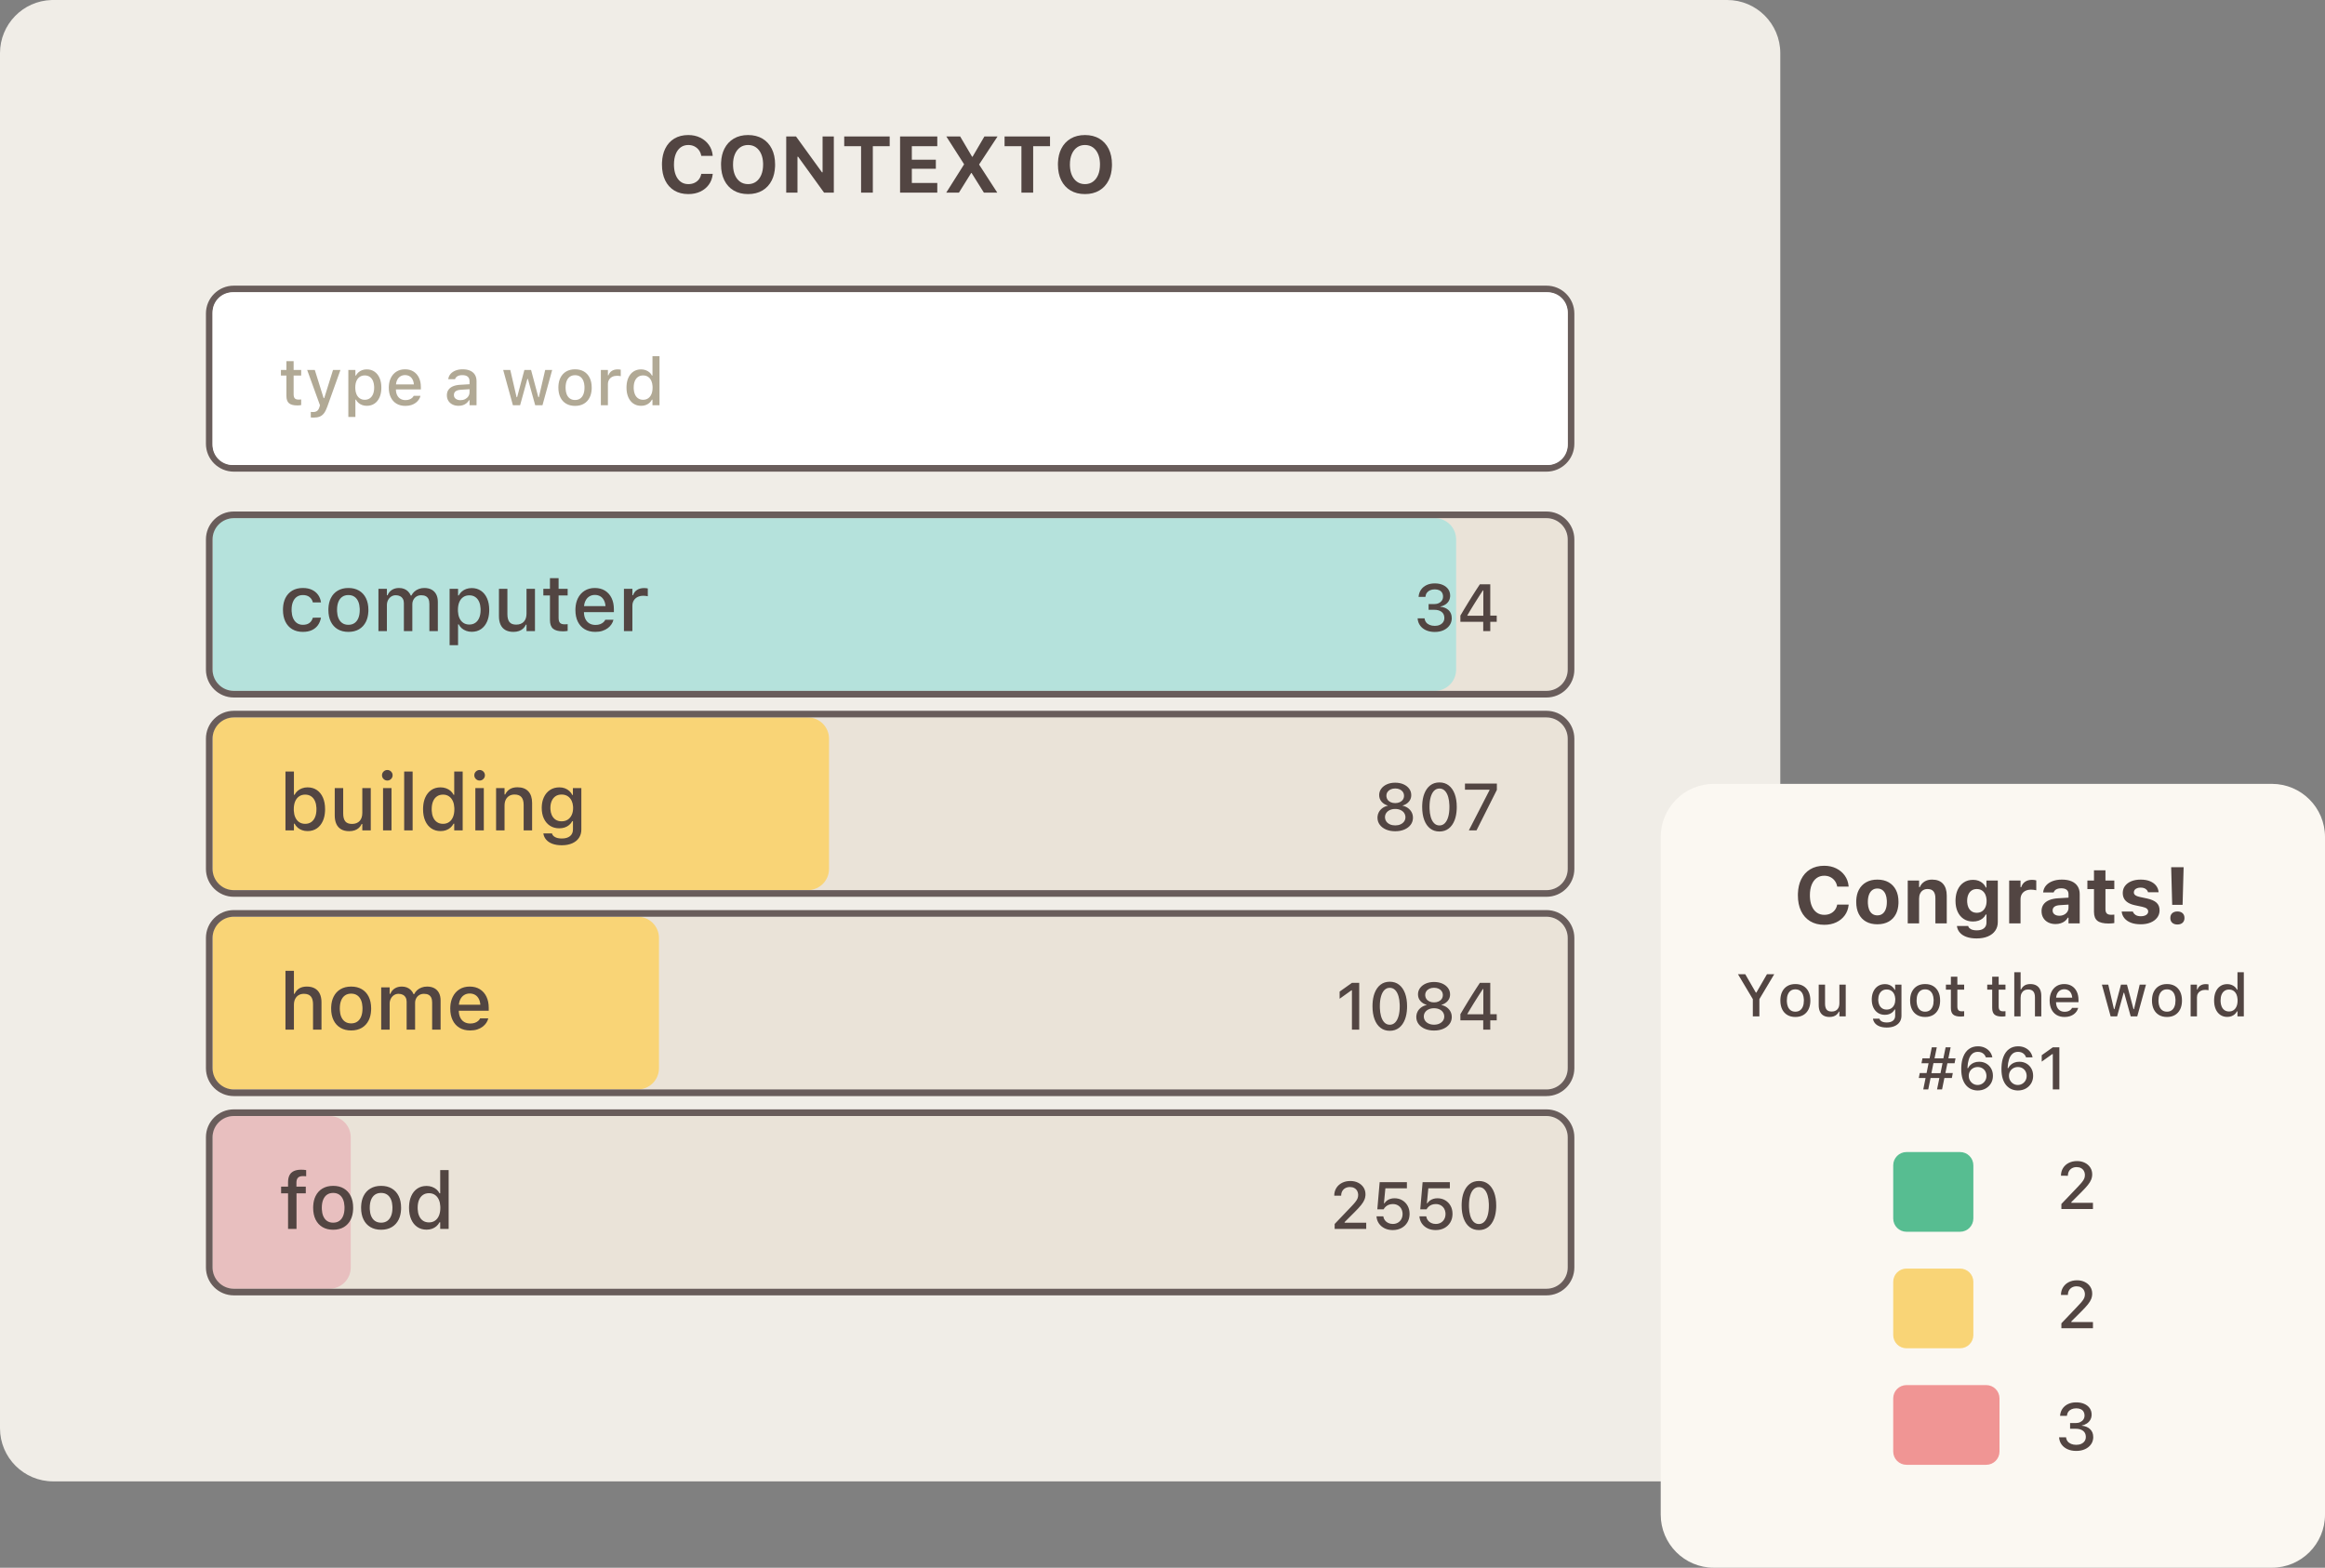 <?xml version="1.0" encoding="UTF-8"?>
<svg width="350px" height="236px" viewBox="0 0 350 236" version="1.1" xmlns="http://www.w3.org/2000/svg" xmlns:xlink="http://www.w3.org/1999/xlink">
    <rect x="0" y="0" width="350" height="236" fill="#808080" stroke="none"/>
    <g stroke="none" stroke-width="1" fill="none" fill-rule="evenodd">
        <path d="M8,0 L260,0 C264.418,0 268,3.582 268,8 L268,215 C268,219.418 264.418,223 260,223 L8,223 C3.582,223 0,219.418 0,215 L0,8 C0,3.665 3.448,0.135 7.751,0.004 L8,0 Z" fill="#F0EDE7"></path>
        <path d="M35.2,78 L232.8,78 C234.567,78 236,79.433 236,81.2 L236,100.8 C236,102.567 234.567,104 232.8,104 L35.2,104 C33.433,104 32,102.567 32,100.8 L32,81.2 C32,79.433 33.433,78 35.2,78 Z M35.2,108 L232.8,108 C234.567,108 236,109.433 236,111.2 L236,130.8 C236,132.567 234.567,134 232.8,134 L35.2,134 C33.433,134 32,132.567 32,130.8 L32,111.2 C32,109.433 33.433,108 35.2,108 Z M35.2,138 L232.8,138 C234.567,138 236,139.433 236,141.2 L236,160.8 C236,162.567 234.567,164 232.8,164 L35.2,164 C33.433,164 32,162.567 32,160.8 L32,141.2 C32,139.433 33.433,138 35.2,138 Z M35.2,168 L232.8,168 C234.567,168 236,169.433 236,171.2 L236,190.8 C236,192.567 234.567,194 232.8,194 L35.2,194 C33.433,194 32,192.567 32,190.8 L32,171.2 C32,169.433 33.433,168 35.2,168 Z" fill="#EAE3D8"></path>
        <path d="M35,78 L216,78 C217.767,78 219.2,79.433 219.2,81.2 L219.2,100.8 C219.2,102.567 217.767,104 216,104 L35,104 C33.343,104 32,102.657 32,101 L32,81 C32,79.402 33.249,78.096 34.824,78.005 L35,78 Z" fill="#B5E2DC"></path>
        <path d="M35,168 L49.6,168 C51.367,168 52.8,169.433 52.8,171.2 L52.8,190.8 C52.8,192.567 51.367,194 49.6,194 L35,194 C33.343,194 32,192.657 32,191 L32,171 C32,169.402 33.249,168.096 34.824,168.005 L35,168 Z" fill="#E8BFBF"></path>
        <path d="M35,108 L121.6,108 C123.367,108 124.8,109.433 124.8,111.2 L124.8,130.8 C124.8,132.567 123.367,134 121.6,134 L35,134 C33.343,134 32,132.657 32,131 L32,111 C32,109.402 33.249,108.096 34.824,108.005 L35,108 Z M35,138 L96,138 C97.767,138 99.2,139.433 99.2,141.2 L99.2,160.8 C99.2,162.567 97.767,164 96,164 L35,164 C33.343,164 32,162.657 32,161 L32,141 C32,139.402 33.249,138.096 34.824,138.005 L35,138 Z" fill="#F9D476"></path>
        <path d="M232.8,77 C235.12,77 237,78.88 237,81.2 L237,100.8 C237,103.12 235.12,105 232.8,105 L35.2,105 C32.88,105 31,103.12 31,100.8 L31,81.2 C31,78.88 32.88,77 35.2,77 L232.8,77 Z M232.8,78 L35.2,78 C33.433,78 32,79.433 32,81.2 L32,100.8 C32,102.567 33.433,104 35.2,104 L232.8,104 C234.567,104 236,102.567 236,100.8 L236,81.2 C236,79.433 234.567,78 232.8,78 Z M232.8,107 C235.12,107 237,108.88 237,111.2 L237,130.8 C237,133.12 235.12,135 232.8,135 L35.2,135 C32.88,135 31,133.12 31,130.8 L31,111.2 C31,108.88 32.88,107 35.2,107 L232.8,107 Z M232.8,108 L35.2,108 C33.433,108 32,109.433 32,111.2 L32,130.8 C32,132.567 33.433,134 35.2,134 L232.8,134 C234.567,134 236,132.567 236,130.8 L236,111.2 C236,109.433 234.567,108 232.8,108 Z M232.8,137 C235.12,137 237,138.88 237,141.2 L237,160.8 C237,163.12 235.12,165 232.8,165 L35.2,165 C32.88,165 31,163.12 31,160.8 L31,141.2 C31,138.88 32.88,137 35.2,137 L232.8,137 Z M232.8,138 L35.2,138 C33.433,138 32,139.433 32,141.2 L32,160.8 C32,162.567 33.433,164 35.2,164 L232.8,164 C234.567,164 236,162.567 236,160.8 L236,141.2 C236,139.433 234.567,138 232.8,138 Z M232.8,167 C235.12,167 237,168.88 237,171.2 L237,190.8 C237,193.12 235.12,195 232.8,195 L35.2,195 C32.88,195 31,193.12 31,190.8 L31,171.2 C31,168.88 32.88,167 35.2,167 L232.8,167 Z M232.8,168 L35.2,168 C33.433,168 32,169.433 32,171.2 L32,190.8 C32,192.567 33.433,194 35.2,194 L232.8,194 C234.567,194 236,192.567 236,190.8 L236,171.2 C236,169.433 234.567,168 232.8,168 Z M232.8,43 C235.12,43 237,44.88 237,47.2 L237,66.8 C237,69.12 235.12,71 232.8,71 L35.2,71 C32.88,71 31,69.12 31,66.8 L31,47.2 C31,44.88 32.88,43 35.2,43 L232.8,43 Z M232.8,44 L35.2,44 C33.433,44 32,45.433 32,47.2 L32,66.8 C32,68.567 33.433,70 35.2,70 L232.8,70 C234.567,70 236,68.567 236,66.8 L236,47.2 C236,45.433 234.567,44 232.8,44 Z" fill="#695D5B" fill-rule="nonzero"></path>
        <path d="M35,44 L233,44 C234.657,44 236,45.343 236,47 L236,67 C236,68.657 234.657,70 233,70 L35,70 C33.343,70 32,68.657 32,67 L32,47 C32,45.343 33.343,44 35,44 Z" fill="#FFFFFF"></path>
        <path d="M44.765,61.032 C44.869,61.032 44.97,61.027 45.067,61.016 C45.164,61.005 45.255,60.993 45.339,60.979 L45.339,60.132 L45.143,60.147 C45.087,60.151 45.018,60.153 44.937,60.153 C44.676,60.153 44.488,60.089 44.373,59.963 C44.259,59.836 44.202,59.63 44.202,59.346 L44.202,56.534 L45.339,56.534 L45.339,55.695 L44.202,55.695 L44.202,54.362 L43.117,54.362 L43.117,55.695 L42.288,55.695 L42.288,56.534 L43.117,56.534 L43.117,59.603 C43.117,60.112 43.246,60.477 43.505,60.699 C43.763,60.921 44.183,61.032 44.765,61.032 Z M47.212,62.864 C47.573,62.864 47.878,62.813 48.129,62.713 C48.38,62.613 48.596,62.442 48.779,62.2 C48.961,61.958 49.127,61.625 49.275,61.202 L51.249,55.695 L50.131,55.695 L48.637,60.477 L48.965,59.932 L48.556,59.932 L48.889,60.477 L47.39,55.695 L46.241,55.695 L48.167,61.004 L48.088,61.277 C48.01,61.545 47.895,61.737 47.742,61.852 C47.589,61.967 47.39,62.024 47.144,62.024 L46.957,62.02 C46.894,62.018 46.837,62.012 46.785,62.004 L46.785,62.84 L46.89,62.85 L47.001,62.858 C47.076,62.862 47.147,62.864 47.212,62.864 Z M52.439,62.767 L53.5,62.767 L53.5,60.159 L53.581,60.159 C53.677,60.35 53.805,60.515 53.967,60.653 C54.129,60.792 54.316,60.899 54.528,60.975 C54.74,61.052 54.968,61.09 55.21,61.09 C55.659,61.09 56.048,60.978 56.377,60.755 C56.705,60.532 56.959,60.215 57.139,59.806 C57.293,59.455 57.381,59.049 57.403,58.588 L57.409,58.343 C57.409,57.786 57.318,57.304 57.138,56.895 C56.957,56.486 56.703,56.168 56.374,55.943 C56.045,55.718 55.658,55.605 55.21,55.605 C54.963,55.605 54.735,55.642 54.527,55.716 C54.318,55.791 54.134,55.897 53.974,56.034 C53.814,56.172 53.683,56.338 53.581,56.532 L53.5,56.532 L53.5,55.695 L52.439,55.695 L52.439,62.767 Z M54.909,60.181 C54.615,60.181 54.362,60.107 54.148,59.959 C53.934,59.811 53.77,59.6 53.655,59.326 C53.562,59.107 53.507,58.855 53.489,58.571 L53.482,58.342 C53.482,57.963 53.539,57.637 53.654,57.365 C53.769,57.093 53.933,56.883 54.147,56.736 C54.361,56.588 54.615,56.515 54.909,56.515 C55.205,56.515 55.459,56.588 55.67,56.734 C55.881,56.881 56.043,57.09 56.156,57.363 C56.247,57.581 56.301,57.833 56.319,58.121 L56.326,58.352 C56.326,58.73 56.27,59.056 56.156,59.33 C56.043,59.603 55.881,59.814 55.67,59.96 C55.459,60.107 55.205,60.181 54.909,60.181 Z M61.021,61.101 C61.361,61.101 61.662,61.057 61.926,60.97 C62.189,60.883 62.414,60.767 62.6,60.623 C62.787,60.479 62.937,60.32 63.051,60.147 C63.165,59.973 63.244,59.799 63.288,59.624 L63.299,59.58 L62.273,59.581 L62.256,59.62 C62.215,59.71 62.142,59.803 62.037,59.897 C61.932,59.992 61.797,60.071 61.632,60.135 C61.467,60.198 61.271,60.23 61.044,60.23 C60.748,60.23 60.491,60.165 60.275,60.033 C60.058,59.902 59.891,59.713 59.774,59.466 C59.657,59.219 59.598,58.921 59.598,58.573 L59.598,58.15 C59.598,57.786 59.658,57.478 59.778,57.227 C59.897,56.977 60.06,56.787 60.267,56.658 C60.473,56.529 60.708,56.465 60.971,56.465 C61.235,56.465 61.469,56.527 61.671,56.65 C61.873,56.774 62.031,56.959 62.145,57.207 C62.26,57.456 62.317,57.77 62.317,58.15 L62.317,58.572 L62.828,57.869 L59.069,57.869 L59.069,58.627 L63.355,58.627 L63.355,58.254 C63.355,57.723 63.259,57.258 63.067,56.859 C62.875,56.46 62.6,56.15 62.243,55.928 C61.886,55.705 61.46,55.594 60.966,55.594 C60.473,55.594 60.044,55.71 59.678,55.941 C59.312,56.171 59.029,56.494 58.829,56.907 C58.658,57.262 58.56,57.668 58.535,58.126 L58.529,58.364 C58.529,58.923 58.629,59.407 58.83,59.817 C59.03,60.227 59.316,60.543 59.687,60.766 C60.059,60.989 60.504,61.101 61.021,61.101 Z M69.028,61.09 C69.265,61.09 69.483,61.057 69.681,60.992 C69.88,60.926 70.058,60.83 70.213,60.704 C70.369,60.578 70.499,60.426 70.601,60.248 L70.683,60.248 L70.683,61 L71.737,61 L71.737,57.372 C71.737,57.001 71.656,56.683 71.495,56.417 C71.333,56.152 71.097,55.948 70.787,55.807 C70.476,55.665 70.098,55.594 69.651,55.594 C69.249,55.594 68.893,55.655 68.583,55.776 C68.273,55.897 68.023,56.065 67.833,56.282 C67.643,56.498 67.526,56.752 67.484,57.043 L67.479,57.079 L68.5,57.079 L68.506,57.062 C68.57,56.874 68.696,56.728 68.883,56.625 C69.07,56.522 69.31,56.471 69.604,56.471 C69.961,56.471 70.23,56.548 70.411,56.702 C70.593,56.857 70.683,57.08 70.683,57.372 L70.683,59.04 C70.683,59.268 70.624,59.472 70.506,59.653 C70.388,59.834 70.226,59.977 70.02,60.083 C69.814,60.188 69.579,60.241 69.315,60.241 C69.031,60.241 68.796,60.172 68.61,60.036 C68.456,59.922 68.366,59.771 68.34,59.582 L68.332,59.455 C68.332,59.218 68.418,59.033 68.59,58.901 C68.761,58.769 69.03,58.693 69.395,58.672 L71.21,58.555 L71.21,57.807 L69.252,57.925 C68.831,57.949 68.473,58.025 68.177,58.154 C67.882,58.283 67.657,58.46 67.503,58.686 C67.375,58.874 67.3,59.094 67.279,59.345 L67.272,59.509 C67.272,59.83 67.349,60.11 67.502,60.347 C67.654,60.584 67.863,60.768 68.128,60.897 C68.393,61.026 68.693,61.09 69.028,61.09 Z M77.211,61 L78.296,61 L79.388,57.046 L79.47,57.046 L80.568,61 L81.664,61 L83.122,55.695 L82.07,55.695 L81.121,59.789 L81.039,59.789 L79.945,55.695 L78.938,55.695 L77.847,59.789 L77.765,59.789 L76.816,55.695 L75.75,55.695 L77.211,61 Z M86.566,61.101 C87.086,61.101 87.533,60.99 87.907,60.769 C88.281,60.548 88.569,60.232 88.772,59.821 C88.945,59.468 89.044,59.058 89.069,58.59 L89.075,58.342 C89.075,57.773 88.973,57.283 88.77,56.872 C88.567,56.461 88.278,56.146 87.905,55.925 C87.531,55.705 87.085,55.594 86.566,55.594 C86.051,55.594 85.605,55.705 85.23,55.925 C84.855,56.146 84.566,56.462 84.362,56.873 C84.188,57.225 84.088,57.635 84.063,58.103 L84.057,58.352 C84.057,58.92 84.158,59.41 84.361,59.821 C84.563,60.232 84.852,60.548 85.227,60.769 C85.603,60.99 86.049,61.101 86.566,61.101 Z M86.566,60.215 C86.263,60.215 86.006,60.141 85.795,59.993 C85.583,59.846 85.422,59.633 85.31,59.356 C85.221,59.134 85.167,58.875 85.149,58.58 L85.143,58.343 C85.143,57.95 85.199,57.615 85.31,57.338 C85.422,57.061 85.584,56.848 85.796,56.701 C86.007,56.554 86.264,56.481 86.566,56.481 C86.869,56.481 87.126,56.554 87.337,56.701 C87.548,56.848 87.709,57.061 87.821,57.338 C87.911,57.559 87.965,57.818 87.983,58.114 L87.989,58.352 C87.989,58.743 87.933,59.077 87.822,59.355 C87.71,59.632 87.549,59.845 87.338,59.993 C87.127,60.141 86.869,60.215 86.566,60.215 Z M90.452,61 L91.513,61 L91.513,57.831 C91.513,57.575 91.571,57.353 91.685,57.165 C91.8,56.976 91.959,56.83 92.164,56.726 C92.368,56.622 92.606,56.57 92.876,56.57 C92.977,56.57 93.074,56.575 93.166,56.585 C93.259,56.595 93.352,56.61 93.447,56.63 L93.447,55.652 L93.32,55.629 C93.295,55.626 93.269,55.623 93.241,55.619 C93.156,55.61 93.07,55.605 92.982,55.605 C92.63,55.605 92.335,55.683 92.096,55.839 C91.858,55.995 91.691,56.214 91.595,56.497 L91.513,56.497 L91.513,55.695 L90.452,55.695 L90.452,61 Z M96.51,61.09 C96.758,61.09 96.986,61.053 97.195,60.979 C97.403,60.904 97.587,60.798 97.747,60.661 C97.906,60.523 98.037,60.357 98.139,60.163 L98.221,60.163 L98.221,61 L99.282,61 L99.282,53.618 L98.221,53.618 L98.221,56.536 L98.139,56.536 C98.047,56.344 97.919,56.179 97.756,56.041 C97.592,55.903 97.405,55.796 97.193,55.72 C96.98,55.643 96.753,55.605 96.51,55.605 C96.061,55.605 95.673,55.717 95.344,55.94 C95.015,56.164 94.761,56.48 94.582,56.889 C94.428,57.24 94.34,57.646 94.318,58.107 L94.312,58.352 C94.312,58.908 94.403,59.391 94.583,59.802 C94.764,60.213 95.019,60.53 95.349,60.754 C95.679,60.978 96.067,61.09 96.51,61.09 Z M96.812,60.181 C96.518,60.181 96.265,60.107 96.053,59.961 C95.841,59.814 95.678,59.604 95.565,59.33 C95.474,59.111 95.42,58.859 95.401,58.573 L95.395,58.343 C95.395,57.962 95.451,57.636 95.565,57.364 C95.678,57.091 95.841,56.882 96.054,56.735 C96.266,56.588 96.519,56.515 96.812,56.515 C97.106,56.515 97.36,56.589 97.573,56.736 C97.787,56.884 97.951,57.094 98.066,57.367 C98.158,57.585 98.214,57.837 98.232,58.123 L98.239,58.353 C98.239,58.729 98.181,59.054 98.067,59.327 C97.952,59.601 97.788,59.812 97.574,59.959 C97.361,60.107 97.107,60.181 96.812,60.181 Z" fill="#B1A995" fill-rule="nonzero"></path>
        <path d="M103.617,29.217 C104.299,29.217 104.903,29.091 105.431,28.84 C105.958,28.589 106.384,28.241 106.708,27.794 C107.032,27.348 107.226,26.83 107.288,26.24 L107.291,26.173 L105.568,26.173 L105.557,26.223 C105.496,26.523 105.377,26.786 105.201,27.011 C105.024,27.235 104.801,27.409 104.533,27.532 C104.264,27.655 103.96,27.717 103.62,27.717 C103.175,27.717 102.791,27.598 102.467,27.359 C102.144,27.121 101.895,26.782 101.72,26.341 C101.57,25.964 101.485,25.526 101.463,25.029 L101.458,24.764 C101.458,24.158 101.545,23.636 101.72,23.198 C101.895,22.759 102.144,22.421 102.467,22.184 C102.791,21.947 103.173,21.828 103.614,21.828 C103.952,21.828 104.256,21.895 104.527,22.029 C104.797,22.163 105.022,22.349 105.202,22.588 C105.382,22.828 105.501,23.106 105.56,23.425 L105.565,23.463 L107.285,23.463 L107.285,23.39 C107.23,22.796 107.039,22.269 106.709,21.808 C106.38,21.347 105.95,20.985 105.417,20.722 C104.885,20.459 104.284,20.328 103.614,20.328 C102.796,20.328 102.091,20.507 101.499,20.866 C100.907,21.224 100.451,21.735 100.131,22.398 C99.846,22.987 99.688,23.677 99.656,24.466 L99.65,24.778 C99.65,25.692 99.811,26.481 100.131,27.144 C100.451,27.807 100.908,28.318 101.502,28.678 C102.096,29.037 102.801,29.217 103.617,29.217 Z M112.614,29.217 C113.448,29.217 114.169,29.036 114.778,28.675 C115.386,28.313 115.855,27.801 116.186,27.137 C116.479,26.546 116.642,25.859 116.675,25.074 L116.681,24.764 C116.681,23.854 116.515,23.066 116.184,22.402 C115.853,21.738 115.383,21.227 114.775,20.867 C114.167,20.508 113.446,20.328 112.614,20.328 C111.786,20.328 111.067,20.508 110.458,20.867 C109.849,21.227 109.377,21.738 109.044,22.401 C108.748,22.99 108.584,23.678 108.551,24.464 L108.545,24.775 C108.545,25.686 108.71,26.473 109.04,27.138 C109.37,27.803 109.839,28.316 110.448,28.676 C111.056,29.037 111.778,29.217 112.614,29.217 Z M112.614,27.717 C112.151,27.717 111.75,27.596 111.412,27.354 C111.073,27.111 110.811,26.77 110.626,26.328 C110.468,25.95 110.378,25.515 110.355,25.025 L110.35,24.764 C110.35,24.166 110.443,23.647 110.631,23.208 C110.818,22.769 111.082,22.429 111.42,22.188 C111.759,21.948 112.157,21.828 112.614,21.828 C113.073,21.828 113.472,21.948 113.811,22.188 C114.15,22.429 114.412,22.769 114.598,23.208 C114.757,23.585 114.848,24.019 114.87,24.512 L114.876,24.775 C114.876,25.369 114.783,25.887 114.598,26.328 C114.412,26.77 114.15,27.111 113.811,27.354 C113.472,27.596 113.073,27.717 112.614,27.717 Z M118.356,29 L120.05,29 L120.05,23.592 L120.932,23.592 L119.692,22.965 L124.055,29 L125.522,29 L125.522,20.545 L123.829,20.545 L123.829,25.933 L122.947,25.933 L124.187,26.557 L119.833,20.545 L118.356,20.545 L118.356,29 Z M129.624,29 L131.394,29 L131.394,22.004 L133.931,22.004 L133.931,20.545 L127.087,20.545 L127.087,22.004 L129.624,22.004 L129.624,29 Z M135.495,29 L141.097,29 L141.097,27.541 L137.265,27.541 L137.265,25.405 L140.88,25.405 L140.88,24.046 L137.265,24.046 L137.265,22.004 L141.097,22.004 L141.097,20.545 L135.495,20.545 L135.495,29 Z M142.444,29 L144.354,29 L146.616,25.373 L145.441,26.038 L146.259,26.038 L148.113,29 L150.129,29 L146.979,24.134 L147.396,25.566 L147.396,24.755 L150.167,20.545 L148.189,20.545 L146.007,24.277 L147.155,23.595 L146.338,23.595 L144.542,20.545 L142.459,20.545 L145.131,24.723 L145.131,25.534 L145.538,24.096 L142.444,29 Z M153.762,29 L155.531,29 L155.531,22.004 L158.068,22.004 L158.068,20.545 L151.225,20.545 L151.225,22.004 L153.762,22.004 L153.762,29 Z M163.327,29.217 C164.161,29.217 164.882,29.036 165.491,28.675 C166.099,28.313 166.568,27.801 166.898,27.137 C167.192,26.546 167.355,25.859 167.387,25.074 L167.394,24.764 C167.394,23.854 167.228,23.066 166.897,22.402 C166.566,21.738 166.096,21.227 165.488,20.867 C164.879,20.508 164.159,20.328 163.327,20.328 C162.499,20.328 161.78,20.508 161.171,20.867 C160.562,21.227 160.09,21.738 159.757,22.401 C159.461,22.99 159.297,23.678 159.264,24.464 L159.258,24.775 C159.258,25.686 159.423,26.473 159.753,27.138 C160.083,27.803 160.552,28.316 161.161,28.676 C161.769,29.037 162.491,29.217 163.327,29.217 Z M163.327,27.717 C162.864,27.717 162.463,27.596 162.125,27.354 C161.786,27.111 161.524,26.77 161.339,26.328 C161.181,25.95 161.091,25.515 161.068,25.025 L161.062,24.764 C161.062,24.166 161.156,23.647 161.344,23.208 C161.531,22.769 161.794,22.429 162.133,22.188 C162.472,21.948 162.87,21.828 163.327,21.828 C163.786,21.828 164.185,21.948 164.524,22.188 C164.863,22.429 165.125,22.769 165.311,23.208 C165.47,23.585 165.56,24.019 165.583,24.512 L165.589,24.775 C165.589,25.369 165.496,25.887 165.311,26.328 C165.125,26.77 164.863,27.111 164.524,27.354 C164.185,27.596 163.786,27.717 163.327,27.717 Z M215.99,95.132 C216.491,95.132 216.933,95.043 217.316,94.865 C217.699,94.686 218,94.44 218.218,94.126 C218.404,93.857 218.511,93.555 218.538,93.221 L218.544,93.041 C218.544,92.548 218.386,92.152 218.07,91.853 C217.753,91.553 217.336,91.381 216.818,91.337 L216.818,91.313 C217.105,91.253 217.36,91.15 217.583,91.002 C217.807,90.855 217.983,90.669 218.111,90.446 C218.214,90.267 218.275,90.066 218.296,89.844 L218.303,89.664 C218.303,89.299 218.208,88.979 218.016,88.704 C217.825,88.429 217.555,88.213 217.207,88.057 C216.858,87.901 216.449,87.823 215.979,87.823 C215.52,87.823 215.116,87.905 214.765,88.069 C214.415,88.233 214.136,88.462 213.926,88.758 C213.716,89.053 213.593,89.4 213.555,89.798 L213.55,89.851 L214.582,89.851 L214.587,89.803 C214.611,89.581 214.684,89.389 214.805,89.227 C214.925,89.065 215.086,88.94 215.288,88.852 C215.489,88.765 215.72,88.721 215.979,88.721 C216.245,88.721 216.472,88.764 216.659,88.85 C216.846,88.935 216.988,89.058 217.086,89.22 C217.164,89.348 217.211,89.499 217.227,89.671 L217.232,89.814 C217.232,90.032 217.176,90.226 217.063,90.395 C216.95,90.565 216.792,90.698 216.589,90.794 C216.386,90.891 216.151,90.939 215.883,90.939 L215.06,90.939 L215.06,91.795 L215.915,91.795 C216.384,91.795 216.754,91.902 217.024,92.115 C217.26,92.301 217.393,92.558 217.423,92.886 L217.429,93.041 C217.429,93.27 217.369,93.473 217.249,93.65 C217.129,93.827 216.961,93.965 216.745,94.065 C216.529,94.165 216.277,94.215 215.989,94.215 C215.698,94.215 215.442,94.169 215.22,94.076 C214.998,93.984 214.822,93.856 214.691,93.693 C214.586,93.562 214.516,93.416 214.481,93.254 L214.455,93.078 L213.403,93.078 L213.408,93.138 C213.441,93.527 213.567,93.871 213.785,94.171 C214.003,94.471 214.3,94.706 214.675,94.876 C215.05,95.046 215.488,95.132 215.99,95.132 Z M223.282,95 L224.342,95 L224.342,93.602 L225.313,93.602 L225.313,92.67 L224.342,92.67 L224.342,87.954 L222.777,87.954 C222.582,88.246 222.385,88.546 222.187,88.853 L221.592,89.788 L220.998,90.743 L220.413,91.708 L219.843,92.669 L219.843,93.602 L223.282,93.602 L223.282,95 Z M220.898,92.688 L220.898,92.622 C221.042,92.373 221.19,92.121 221.344,91.866 L221.813,91.098 L222.292,90.333 L222.768,89.588 L223.231,88.881 L223.297,88.881 L223.297,92.688 L220.898,92.688 Z M45.593,95.121 C46.121,95.121 46.573,95.033 46.949,94.857 C47.326,94.681 47.627,94.435 47.853,94.122 C48.079,93.808 48.231,93.445 48.308,93.034 L48.316,92.979 L47.097,92.985 L47.085,93.014 C46.983,93.356 46.809,93.615 46.561,93.792 C46.313,93.969 45.99,94.057 45.592,94.057 C45.243,94.057 44.941,93.967 44.688,93.786 C44.435,93.605 44.239,93.346 44.102,93.008 C43.988,92.727 43.921,92.401 43.902,92.031 L43.896,91.791 C43.896,91.331 43.964,90.936 44.1,90.605 C44.235,90.275 44.43,90.021 44.683,89.843 C44.936,89.666 45.239,89.577 45.592,89.577 C46.013,89.577 46.35,89.681 46.604,89.888 C46.858,90.096 47.02,90.356 47.091,90.668 L47.097,90.684 L48.321,90.684 L48.318,90.655 C48.26,90.241 48.117,89.874 47.888,89.552 C47.66,89.23 47.353,88.977 46.967,88.791 C46.581,88.606 46.122,88.513 45.589,88.513 C44.969,88.513 44.435,88.646 43.988,88.912 C43.541,89.178 43.197,89.555 42.957,90.044 C42.747,90.472 42.629,90.971 42.603,91.542 L42.597,91.803 C42.597,92.488 42.718,93.079 42.96,93.575 C43.201,94.071 43.545,94.453 43.993,94.72 C44.44,94.987 44.973,95.121 45.593,95.121 Z M52.446,95.121 C53.07,95.121 53.607,94.988 54.055,94.723 C54.504,94.457 54.85,94.078 55.092,93.585 C55.305,93.153 55.424,92.649 55.451,92.073 L55.457,91.81 C55.457,91.127 55.335,90.539 55.091,90.046 C54.847,89.553 54.501,89.175 54.052,88.91 C53.603,88.645 53.068,88.513 52.446,88.513 C51.827,88.513 51.293,88.646 50.843,88.911 C50.392,89.176 50.045,89.554 49.801,90.047 C49.587,90.479 49.467,90.983 49.44,91.559 L49.435,91.822 C49.435,92.504 49.556,93.091 49.799,93.585 C50.043,94.078 50.389,94.457 50.839,94.723 C51.29,94.988 51.825,95.121 52.446,95.121 Z M52.446,94.057 C52.082,94.057 51.774,93.969 51.52,93.792 C51.266,93.615 51.073,93.36 50.939,93.027 C50.827,92.749 50.762,92.424 50.743,92.052 L50.738,91.811 C50.738,91.34 50.805,90.938 50.939,90.605 C51.073,90.273 51.267,90.018 51.521,89.842 C51.775,89.665 52.083,89.577 52.446,89.577 C52.809,89.577 53.117,89.665 53.371,89.842 C53.624,90.018 53.818,90.273 53.952,90.605 C54.064,90.882 54.129,91.208 54.148,91.581 L54.154,91.823 C54.154,92.292 54.087,92.693 53.953,93.026 C53.819,93.359 53.625,93.614 53.372,93.791 C53.118,93.969 52.81,94.057 52.446,94.057 Z M56.969,95 L58.242,95 L58.242,91.095 C58.242,90.816 58.3,90.564 58.416,90.339 C58.531,90.113 58.691,89.935 58.893,89.803 C59.096,89.671 59.324,89.605 59.578,89.605 C59.828,89.605 60.044,89.653 60.228,89.748 C60.411,89.844 60.552,89.981 60.651,90.158 C60.75,90.335 60.799,90.545 60.799,90.788 L60.799,95 L62.072,95 L62.072,90.975 C62.072,90.718 62.127,90.487 62.238,90.281 C62.349,90.075 62.505,89.911 62.706,89.788 C62.906,89.666 63.142,89.605 63.412,89.605 C63.688,89.605 63.917,89.653 64.099,89.751 C64.28,89.848 64.416,89.993 64.505,90.187 C64.594,90.38 64.639,90.624 64.639,90.917 L64.639,95 L65.912,95 L65.912,90.612 C65.912,90.169 65.831,89.792 65.67,89.479 C65.509,89.167 65.276,88.928 64.973,88.762 C64.669,88.596 64.303,88.513 63.873,88.513 C63.581,88.513 63.307,88.56 63.053,88.655 C62.798,88.749 62.575,88.881 62.384,89.052 C62.193,89.222 62.044,89.422 61.935,89.651 L61.837,89.651 C61.743,89.42 61.613,89.22 61.447,89.05 C61.281,88.88 61.083,88.748 60.853,88.654 C60.622,88.56 60.363,88.513 60.075,88.513 C59.657,88.513 59.299,88.609 58.999,88.801 C58.699,88.994 58.479,89.264 58.34,89.613 L58.242,89.613 L58.242,88.634 L56.969,88.634 L56.969,95 Z M67.683,97.12 L68.956,97.12 L68.956,93.991 L69.054,93.991 C69.169,94.22 69.323,94.418 69.517,94.584 C69.712,94.75 69.936,94.879 70.19,94.97 C70.445,95.062 70.718,95.108 71.009,95.108 C71.548,95.108 72.014,94.974 72.409,94.706 C72.803,94.438 73.108,94.058 73.323,93.567 C73.508,93.146 73.614,92.659 73.64,92.105 L73.647,91.811 C73.647,91.143 73.538,90.564 73.322,90.073 C73.105,89.583 72.8,89.202 72.405,88.932 C72.011,88.661 71.546,88.526 71.009,88.526 C70.712,88.526 70.439,88.571 70.189,88.66 C69.938,88.749 69.717,88.876 69.525,89.041 C69.334,89.206 69.177,89.405 69.054,89.639 L68.956,89.639 L68.956,88.634 L67.683,88.634 L67.683,97.12 Z M70.647,94.017 C70.295,94.017 69.99,93.928 69.734,93.751 C69.477,93.573 69.28,93.32 69.142,92.991 C69.027,92.717 68.96,92.401 68.941,92.042 L68.935,91.81 C68.935,91.356 69.004,90.965 69.141,90.638 C69.279,90.312 69.476,90.06 69.733,89.883 C69.989,89.706 70.294,89.618 70.647,89.618 C71.003,89.618 71.307,89.705 71.56,89.881 C71.813,90.057 72.008,90.308 72.144,90.635 C72.257,90.908 72.323,91.225 72.342,91.588 L72.348,91.823 C72.348,92.276 72.28,92.667 72.144,92.995 C72.008,93.324 71.813,93.576 71.56,93.752 C71.307,93.929 71.003,94.017 70.647,94.017 Z M77.289,95.121 C77.597,95.121 77.873,95.078 78.118,94.993 C78.363,94.908 78.573,94.784 78.749,94.621 C78.925,94.459 79.062,94.265 79.162,94.038 L79.26,94.038 L79.26,95 L80.533,95 L80.533,88.634 L79.26,88.634 L79.26,92.369 C79.26,92.625 79.227,92.855 79.161,93.06 C79.094,93.264 78.995,93.439 78.863,93.583 C78.731,93.727 78.568,93.837 78.374,93.914 C78.18,93.991 77.956,94.03 77.703,94.03 C77.236,94.03 76.899,93.899 76.692,93.637 C76.486,93.375 76.383,92.981 76.383,92.455 L76.383,88.634 L75.11,88.634 L75.11,92.754 C75.11,93.256 75.191,93.684 75.354,94.038 C75.517,94.392 75.761,94.661 76.085,94.845 C76.41,95.029 76.811,95.121 77.289,95.121 Z M84.766,95.038 C84.891,95.038 85.012,95.032 85.129,95.019 C85.245,95.006 85.354,94.991 85.454,94.974 L85.454,93.959 L85.29,93.972 L85.219,93.977 C85.152,93.981 85.07,93.983 84.973,93.983 C84.659,93.983 84.433,93.907 84.296,93.755 C84.158,93.603 84.09,93.357 84.09,93.016 L84.09,89.641 L85.454,89.641 L85.454,88.634 L84.09,88.634 L84.09,87.034 L82.788,87.034 L82.788,88.634 L81.793,88.634 L81.793,89.641 L82.788,89.641 L82.788,93.324 C82.788,93.934 82.943,94.372 83.254,94.639 C83.564,94.905 84.068,95.038 84.766,95.038 Z M89.612,95.121 C90.019,95.121 90.381,95.069 90.697,94.964 C91.013,94.859 91.283,94.721 91.507,94.548 C91.731,94.375 91.911,94.184 92.048,93.976 C92.185,93.768 92.279,93.559 92.332,93.349 L92.345,93.296 L91.115,93.298 L91.093,93.344 C91.044,93.452 90.957,93.563 90.831,93.677 C90.705,93.791 90.543,93.886 90.345,93.962 C90.147,94.038 89.912,94.076 89.639,94.076 C89.284,94.076 88.976,93.997 88.716,93.84 C88.456,93.682 88.255,93.455 88.115,93.159 C87.974,92.863 87.904,92.506 87.904,92.088 L87.904,91.58 C87.904,91.143 87.976,90.774 88.12,90.473 C88.263,90.172 88.459,89.944 88.707,89.79 C88.954,89.635 89.236,89.558 89.552,89.558 C89.869,89.558 90.149,89.632 90.391,89.78 C90.633,89.928 90.823,90.151 90.961,90.449 C91.098,90.747 91.167,91.124 91.167,91.58 L91.167,92.086 L91.78,91.243 L87.269,91.243 L87.269,92.152 L92.412,92.152 L92.412,91.705 C92.412,91.068 92.297,90.51 92.067,90.031 C91.836,89.553 91.507,89.18 91.078,88.913 C90.65,88.647 90.139,88.513 89.545,88.513 C88.954,88.513 88.439,88.652 88,88.929 C87.561,89.206 87.221,89.592 86.981,90.089 C86.776,90.514 86.658,91.002 86.629,91.551 L86.622,91.836 C86.622,92.507 86.742,93.088 86.982,93.58 C87.222,94.072 87.565,94.452 88.011,94.719 C88.457,94.987 88.991,95.121 89.612,95.121 Z M93.925,95 L95.198,95 L95.198,91.198 C95.198,90.891 95.266,90.624 95.404,90.398 C95.542,90.172 95.733,89.996 95.978,89.871 C96.224,89.746 96.508,89.684 96.833,89.684 C96.954,89.684 97.07,89.69 97.181,89.702 C97.292,89.714 97.404,89.732 97.518,89.756 L97.518,88.582 C97.455,88.568 97.372,88.555 97.27,88.543 C97.169,88.532 97.065,88.526 96.961,88.526 C96.538,88.526 96.183,88.62 95.897,88.807 C95.611,88.994 95.41,89.257 95.296,89.596 L95.198,89.596 L95.198,88.634 L93.925,88.634 L93.925,95 Z M210.032,125.132 C210.555,125.132 211.017,125.045 211.419,124.872 C211.821,124.699 212.136,124.459 212.362,124.152 C212.556,123.89 212.667,123.593 212.695,123.263 L212.702,123.085 C212.702,122.789 212.636,122.517 212.504,122.27 C212.372,122.023 212.189,121.814 211.955,121.643 C211.721,121.472 211.449,121.354 211.14,121.289 L211.14,121.266 C211.536,121.152 211.853,120.956 212.09,120.679 C212.294,120.441 212.41,120.167 212.439,119.858 L212.446,119.69 C212.446,119.331 212.343,119.011 212.136,118.731 C211.93,118.45 211.645,118.228 211.282,118.066 C210.919,117.904 210.502,117.823 210.032,117.823 C209.565,117.823 209.149,117.904 208.785,118.066 C208.421,118.228 208.136,118.45 207.929,118.731 C207.756,118.965 207.656,119.226 207.627,119.514 L207.618,119.7 C207.618,120.075 207.737,120.401 207.976,120.679 C208.214,120.956 208.53,121.152 208.925,121.266 L208.925,121.289 C208.618,121.355 208.347,121.473 208.112,121.643 C207.877,121.814 207.693,122.023 207.561,122.27 C207.455,122.468 207.392,122.681 207.371,122.91 L207.363,123.095 C207.363,123.493 207.477,123.846 207.704,124.152 C207.932,124.459 208.246,124.699 208.647,124.872 C209.048,125.045 209.51,125.132 210.032,125.132 Z M210.032,124.253 C209.734,124.253 209.469,124.2 209.237,124.095 C209.006,123.989 208.824,123.844 208.692,123.659 C208.586,123.511 208.523,123.346 208.501,123.164 L208.493,123.015 C208.493,122.775 208.559,122.562 208.689,122.375 C208.82,122.189 209.001,122.043 209.232,121.936 C209.464,121.83 209.731,121.776 210.032,121.776 C210.334,121.776 210.601,121.83 210.832,121.936 C211.064,122.043 211.245,122.189 211.375,122.375 C211.48,122.524 211.542,122.691 211.563,122.874 L211.571,123.025 C211.571,123.263 211.505,123.474 211.373,123.659 C211.241,123.844 211.059,123.989 210.829,124.095 C210.599,124.2 210.333,124.253 210.032,124.253 Z M210.032,120.895 C209.771,120.895 209.54,120.849 209.341,120.755 C209.141,120.662 208.986,120.533 208.874,120.367 C208.785,120.235 208.731,120.087 208.713,119.923 L208.706,119.788 C208.706,119.573 208.762,119.383 208.874,119.218 C208.987,119.054 209.142,118.925 209.342,118.832 C209.541,118.739 209.771,118.692 210.032,118.692 C210.294,118.692 210.524,118.739 210.723,118.832 C210.922,118.925 211.078,119.054 211.19,119.218 C211.28,119.35 211.334,119.498 211.351,119.662 L211.358,119.797 C211.358,120.012 211.302,120.202 211.19,120.367 C211.079,120.533 210.923,120.662 210.724,120.755 C210.525,120.849 210.295,120.895 210.032,120.895 Z M216.691,125.171 C217.234,125.171 217.699,125.021 218.087,124.722 C218.475,124.422 218.774,123.996 218.983,123.444 C219.162,122.97 219.265,122.421 219.29,121.798 L219.297,121.47 C219.297,120.713 219.192,120.059 218.983,119.508 C218.774,118.957 218.475,118.532 218.087,118.232 C217.699,117.933 217.234,117.783 216.691,117.783 C216.148,117.783 215.683,117.933 215.296,118.232 C214.909,118.532 214.611,118.957 214.403,119.508 C214.224,119.98 214.123,120.528 214.097,121.152 L214.091,121.479 C214.091,122.236 214.195,122.891 214.403,123.444 C214.611,123.996 214.909,124.422 215.296,124.722 C215.683,125.021 216.148,125.171 216.691,125.171 Z M216.691,124.259 C216.377,124.259 216.108,124.147 215.886,123.922 C215.663,123.698 215.492,123.378 215.374,122.963 C215.276,122.617 215.219,122.216 215.202,121.76 L215.197,121.47 C215.197,120.895 215.256,120.401 215.374,119.988 C215.492,119.575 215.663,119.256 215.886,119.034 C216.108,118.811 216.377,118.699 216.691,118.699 C217.007,118.699 217.277,118.811 217.5,119.034 C217.722,119.256 217.893,119.575 218.012,119.988 C218.112,120.332 218.169,120.733 218.186,121.189 L218.191,121.479 C218.191,122.053 218.131,122.548 218.012,122.963 C217.893,123.378 217.722,123.698 217.5,123.922 C217.277,124.147 217.007,124.259 216.691,124.259 Z M221.119,125 L222.27,125 L225.335,118.906 L225.335,117.953 L220.533,117.953 L220.533,118.882 L224.225,118.882 L224.225,118.955 L221.119,125 Z M46.299,125.108 C46.836,125.108 47.301,124.974 47.696,124.705 C48.09,124.436 48.396,124.055 48.612,123.563 C48.798,123.14 48.904,122.654 48.93,122.103 L48.937,121.811 C48.937,121.14 48.829,120.558 48.614,120.067 C48.398,119.576 48.093,119.196 47.699,118.928 C47.305,118.66 46.838,118.526 46.299,118.526 C46.008,118.526 45.735,118.572 45.481,118.664 C45.226,118.756 45.002,118.884 44.808,119.05 C44.613,119.215 44.459,119.413 44.345,119.643 L44.247,119.643 L44.247,116.141 L42.973,116.141 L42.973,125 L44.247,125 L44.247,123.995 L44.345,123.995 C44.467,124.228 44.624,124.427 44.816,124.593 C45.008,124.758 45.229,124.885 45.479,124.974 C45.729,125.064 46.003,125.108 46.299,125.108 Z M45.937,124.017 C45.584,124.017 45.28,123.928 45.023,123.751 C44.767,123.574 44.569,123.321 44.432,122.993 C44.317,122.719 44.25,122.403 44.231,122.044 L44.225,121.812 C44.225,121.358 44.294,120.967 44.432,120.64 C44.57,120.313 44.768,120.061 45.024,119.884 C45.281,119.706 45.585,119.618 45.937,119.618 C46.293,119.618 46.597,119.706 46.851,119.882 C47.104,120.058 47.298,120.309 47.434,120.636 C47.548,120.909 47.614,121.226 47.633,121.588 L47.638,121.823 C47.638,122.277 47.57,122.668 47.434,122.996 C47.298,123.325 47.104,123.577 46.851,123.753 C46.597,123.929 46.293,124.017 45.937,124.017 Z M52.57,125.121 C52.878,125.121 53.154,125.078 53.399,124.993 C53.644,124.908 53.854,124.784 54.03,124.621 C54.206,124.459 54.343,124.265 54.443,124.038 L54.541,124.038 L54.541,125 L55.814,125 L55.814,118.634 L54.541,118.634 L54.541,122.369 C54.541,122.625 54.508,122.855 54.441,123.06 C54.375,123.264 54.276,123.439 54.144,123.583 C54.012,123.727 53.849,123.837 53.655,123.914 C53.461,123.991 53.237,124.03 52.984,124.03 C52.517,124.03 52.18,123.899 51.973,123.637 C51.767,123.375 51.664,122.981 51.664,122.455 L51.664,118.634 L50.391,118.634 L50.391,122.754 C50.391,123.256 50.472,123.684 50.635,124.038 C50.798,124.392 51.041,124.661 51.366,124.845 C51.691,125.029 52.092,125.121 52.57,125.121 Z M57.663,125 L58.936,125 L58.936,118.634 L57.663,118.634 L57.663,125 Z M58.304,117.499 C58.525,117.499 58.713,117.421 58.869,117.265 C59.025,117.11 59.103,116.923 59.103,116.706 C59.103,116.485 59.025,116.297 58.869,116.143 C58.713,115.989 58.525,115.911 58.304,115.911 C58.087,115.911 57.899,115.989 57.742,116.143 C57.584,116.297 57.505,116.485 57.505,116.706 C57.505,116.923 57.584,117.11 57.742,117.265 C57.899,117.421 58.087,117.499 58.304,117.499 Z M60.843,125 L62.116,125 L62.116,116.141 L60.843,116.141 L60.843,125 Z M66.325,125.108 C66.622,125.108 66.896,125.064 67.146,124.974 C67.396,124.885 67.616,124.758 67.808,124.593 C68,124.427 68.157,124.228 68.279,123.995 L68.378,123.995 L68.378,125 L69.651,125 L69.651,116.141 L68.378,116.141 L68.378,119.643 L68.279,119.643 C68.168,119.413 68.015,119.215 67.819,119.05 C67.623,118.884 67.398,118.756 67.143,118.664 C66.889,118.572 66.616,118.526 66.325,118.526 C65.786,118.526 65.319,118.66 64.925,118.928 C64.531,119.196 64.226,119.576 64.01,120.067 C63.826,120.488 63.72,120.975 63.694,121.529 L63.687,121.823 C63.687,122.49 63.795,123.07 64.012,123.563 C64.228,124.055 64.535,124.436 64.931,124.705 C65.327,124.974 65.792,125.108 66.325,125.108 Z M66.687,124.017 C66.334,124.017 66.031,123.929 65.776,123.753 C65.521,123.577 65.326,123.325 65.19,122.996 C65.076,122.723 65.01,122.406 64.991,122.045 L64.986,121.811 C64.986,121.355 65.054,120.963 65.19,120.636 C65.326,120.309 65.521,120.058 65.776,119.882 C66.031,119.706 66.335,119.618 66.687,119.618 C67.04,119.618 67.344,119.706 67.6,119.884 C67.857,120.061 68.054,120.313 68.192,120.64 C68.307,120.912 68.374,121.229 68.393,121.59 L68.399,121.824 C68.399,122.275 68.33,122.664 68.192,122.993 C68.055,123.321 67.858,123.574 67.601,123.751 C67.345,123.928 67.04,124.017 66.687,124.017 Z M71.558,125 L72.831,125 L72.831,118.634 L71.558,118.634 L71.558,125 Z M72.199,117.499 C72.42,117.499 72.609,117.421 72.765,117.265 C72.92,117.11 72.998,116.923 72.998,116.706 C72.998,116.485 72.92,116.297 72.765,116.143 C72.609,115.989 72.42,115.911 72.199,115.911 C71.982,115.911 71.795,115.989 71.637,116.143 C71.479,116.297 71.401,116.485 71.401,116.706 C71.401,116.923 71.479,117.11 71.637,117.265 C71.795,117.421 71.982,117.499 72.199,117.499 Z M74.68,125 L75.953,125 L75.953,121.265 C75.953,120.923 76.014,120.628 76.137,120.381 C76.26,120.134 76.434,119.943 76.66,119.807 C76.885,119.672 77.152,119.605 77.462,119.605 C77.929,119.605 78.274,119.735 78.496,119.995 C78.719,120.255 78.83,120.65 78.83,121.179 L78.83,125 L80.103,125 L80.103,120.88 C80.103,120.122 79.914,119.538 79.534,119.128 C79.155,118.718 78.609,118.513 77.895,118.513 C77.432,118.513 77.047,118.609 76.742,118.801 C76.437,118.993 76.207,119.26 76.051,119.601 L75.953,119.601 L75.953,118.634 L74.68,118.634 L74.68,125 Z M84.565,127.242 C85.168,127.242 85.69,127.145 86.132,126.951 C86.574,126.757 86.915,126.483 87.155,126.127 C87.395,125.771 87.515,125.353 87.515,124.871 L87.515,118.634 L86.242,118.634 L86.242,119.681 L86.168,119.681 C86.044,119.442 85.887,119.236 85.696,119.064 C85.504,118.892 85.284,118.76 85.035,118.666 C84.786,118.573 84.513,118.526 84.216,118.526 C83.665,118.526 83.191,118.658 82.793,118.923 C82.396,119.187 82.09,119.552 81.874,120.017 C81.69,120.415 81.584,120.866 81.558,121.368 L81.551,121.635 C81.551,122.232 81.658,122.761 81.872,123.22 C82.086,123.68 82.39,124.04 82.785,124.299 C83.18,124.559 83.648,124.689 84.19,124.689 C84.483,124.689 84.754,124.648 85.003,124.566 C85.252,124.484 85.475,124.362 85.67,124.2 C85.865,124.039 86.026,123.843 86.153,123.614 L86.251,123.614 L86.251,124.864 C86.251,125.296 86.104,125.63 85.81,125.867 C85.515,126.105 85.105,126.223 84.579,126.223 C84.152,126.223 83.812,126.153 83.558,126.012 C83.305,125.872 83.152,125.692 83.1,125.473 L83.093,125.46 L81.805,125.46 L81.797,125.475 C81.849,125.826 81.991,126.135 82.222,126.401 C82.452,126.668 82.765,126.874 83.161,127.021 C83.557,127.168 84.025,127.242 84.565,127.242 Z M84.544,123.636 C84.184,123.636 83.879,123.551 83.627,123.382 C83.376,123.212 83.185,122.976 83.053,122.675 C82.947,122.435 82.883,122.164 82.862,121.863 L82.854,121.621 C82.854,121.226 82.92,120.877 83.053,120.574 C83.185,120.271 83.376,120.033 83.627,119.862 C83.879,119.691 84.184,119.606 84.544,119.606 C84.904,119.606 85.213,119.691 85.471,119.862 C85.728,120.033 85.926,120.271 86.065,120.575 C86.176,120.818 86.242,121.09 86.264,121.391 L86.273,121.634 C86.273,122.028 86.203,122.375 86.065,122.676 C85.926,122.977 85.728,123.212 85.471,123.382 C85.213,123.551 84.904,123.636 84.544,123.636 Z M203.517,155 L204.614,155 L204.614,147.954 L203.521,147.954 L201.665,149.271 L201.665,150.347 L203.435,149.084 L203.517,149.084 L203.517,155 Z M209.212,155.171 C209.755,155.171 210.22,155.021 210.608,154.722 C210.996,154.422 211.295,153.996 211.504,153.444 C211.683,152.97 211.786,152.421 211.811,151.798 L211.818,151.47 C211.818,150.713 211.713,150.059 211.504,149.508 C211.295,148.957 210.996,148.532 210.608,148.232 C210.22,147.933 209.755,147.783 209.212,147.783 C208.669,147.783 208.204,147.933 207.817,148.232 C207.43,148.532 207.132,148.957 206.924,149.508 C206.746,149.98 206.644,150.528 206.618,151.152 L206.612,151.479 C206.612,152.236 206.716,152.891 206.924,153.444 C207.132,153.996 207.43,154.422 207.817,154.722 C208.204,155.021 208.669,155.171 209.212,155.171 Z M209.212,154.259 C208.898,154.259 208.63,154.147 208.407,153.922 C208.184,153.698 208.014,153.378 207.896,152.963 C207.797,152.617 207.74,152.216 207.723,151.76 L207.719,151.47 C207.719,150.895 207.778,150.401 207.896,149.988 C208.014,149.575 208.184,149.256 208.407,149.034 C208.63,148.811 208.898,148.699 209.212,148.699 C209.528,148.699 209.798,148.811 210.021,149.034 C210.244,149.256 210.414,149.575 210.533,149.988 C210.633,150.332 210.691,150.733 210.707,151.189 L210.712,151.479 C210.712,152.053 210.653,152.548 210.533,152.963 C210.414,153.378 210.244,153.698 210.021,153.922 C209.798,154.147 209.528,154.259 209.212,154.259 Z M215.876,155.132 C216.399,155.132 216.861,155.045 217.263,154.872 C217.665,154.699 217.98,154.459 218.206,154.152 C218.4,153.89 218.511,153.593 218.539,153.263 L218.546,153.085 C218.546,152.789 218.48,152.517 218.348,152.27 C218.216,152.023 218.033,151.814 217.799,151.643 C217.565,151.472 217.293,151.354 216.984,151.289 L216.984,151.266 C217.38,151.152 217.697,150.956 217.934,150.679 C218.138,150.441 218.254,150.167 218.283,149.858 L218.29,149.69 C218.29,149.331 218.187,149.011 217.98,148.731 C217.774,148.45 217.489,148.228 217.126,148.066 C216.762,147.904 216.346,147.823 215.876,147.823 C215.409,147.823 214.993,147.904 214.629,148.066 C214.265,148.228 213.98,148.45 213.773,148.731 C213.6,148.965 213.5,149.226 213.471,149.514 L213.462,149.7 C213.462,150.075 213.581,150.401 213.82,150.679 C214.058,150.956 214.374,151.152 214.769,151.266 L214.769,151.289 C214.462,151.355 214.191,151.473 213.956,151.643 C213.721,151.814 213.537,152.023 213.405,152.27 C213.299,152.468 213.236,152.681 213.215,152.91 L213.207,153.095 C213.207,153.493 213.32,153.846 213.548,154.152 C213.776,154.459 214.09,154.699 214.491,154.872 C214.892,155.045 215.354,155.132 215.876,155.132 Z M215.876,154.253 C215.578,154.253 215.313,154.2 215.081,154.095 C214.85,153.989 214.668,153.844 214.536,153.659 C214.43,153.511 214.367,153.346 214.345,153.164 L214.337,153.015 C214.337,152.775 214.403,152.562 214.533,152.375 C214.664,152.189 214.845,152.043 215.076,151.936 C215.308,151.83 215.575,151.776 215.876,151.776 C216.178,151.776 216.444,151.83 216.676,151.936 C216.908,152.043 217.089,152.189 217.219,152.375 C217.324,152.524 217.386,152.691 217.407,152.874 L217.415,153.025 C217.415,153.263 217.349,153.474 217.217,153.659 C217.085,153.844 216.903,153.989 216.673,154.095 C216.443,154.2 216.177,154.253 215.876,154.253 Z M215.876,150.895 C215.614,150.895 215.384,150.849 215.185,150.755 C214.985,150.662 214.83,150.533 214.718,150.367 C214.629,150.235 214.575,150.087 214.557,149.923 L214.55,149.788 C214.55,149.573 214.606,149.383 214.718,149.218 C214.83,149.054 214.986,148.925 215.186,148.832 C215.385,148.739 215.615,148.692 215.876,148.692 C216.138,148.692 216.368,148.739 216.567,148.832 C216.766,148.925 216.922,149.054 217.034,149.218 C217.124,149.35 217.177,149.498 217.195,149.662 L217.202,149.797 C217.202,150.012 217.146,150.202 217.034,150.367 C216.923,150.533 216.767,150.662 216.568,150.755 C216.369,150.849 216.138,150.895 215.876,150.895 Z M223.282,155 L224.342,155 L224.342,153.602 L225.313,153.602 L225.313,152.67 L224.342,152.67 L224.342,147.954 L222.777,147.954 C222.582,148.246 222.385,148.546 222.187,148.853 L221.592,149.788 L220.998,150.743 L220.413,151.708 L219.843,152.669 L219.843,153.602 L223.282,153.602 L223.282,155 Z M220.898,152.688 L220.898,152.622 C221.042,152.373 221.19,152.121 221.344,151.866 L221.813,151.098 L222.292,150.333 L222.768,149.588 L223.231,148.881 L223.297,148.881 L223.297,152.688 L220.898,152.688 Z M42.973,155 L44.247,155 L44.247,151.265 C44.247,150.923 44.308,150.628 44.431,150.381 C44.554,150.134 44.728,149.943 44.953,149.807 C45.179,149.672 45.446,149.605 45.755,149.605 C46.223,149.605 46.568,149.735 46.79,149.995 C47.012,150.255 47.124,150.65 47.124,151.179 L47.124,155 L48.397,155 L48.397,150.88 C48.397,150.375 48.311,149.947 48.14,149.595 C47.97,149.243 47.72,148.974 47.393,148.79 C47.065,148.605 46.664,148.513 46.189,148.513 C45.725,148.513 45.341,148.609 45.036,148.801 C44.731,148.993 44.5,149.26 44.345,149.601 L44.247,149.601 L44.247,146.141 L42.973,146.141 L42.973,155 Z M52.861,155.121 C53.486,155.121 54.022,154.988 54.471,154.723 C54.919,154.457 55.265,154.078 55.508,153.585 C55.72,153.153 55.84,152.649 55.866,152.073 L55.872,151.81 C55.872,151.127 55.75,150.539 55.506,150.046 C55.262,149.553 54.916,149.175 54.468,148.91 C54.019,148.645 53.484,148.513 52.861,148.513 C52.243,148.513 51.708,148.646 51.258,148.911 C50.808,149.176 50.461,149.554 50.217,150.047 C50.003,150.479 49.883,150.983 49.856,151.559 L49.85,151.822 C49.85,152.504 49.972,153.091 50.215,153.585 C50.458,154.078 50.805,154.457 51.255,154.723 C51.705,154.988 52.241,155.121 52.861,155.121 Z M52.861,154.057 C52.498,154.057 52.189,153.969 51.936,153.792 C51.682,153.615 51.488,153.36 51.354,153.027 C51.242,152.749 51.177,152.424 51.159,152.052 L51.153,151.811 C51.153,151.34 51.22,150.938 51.355,150.605 C51.489,150.273 51.683,150.018 51.937,149.842 C52.19,149.665 52.499,149.577 52.861,149.577 C53.224,149.577 53.533,149.665 53.786,149.842 C54.04,150.018 54.233,150.273 54.368,150.605 C54.48,150.882 54.545,151.208 54.564,151.581 L54.569,151.823 C54.569,152.292 54.502,152.693 54.368,153.026 C54.234,153.359 54.041,153.614 53.787,153.791 C53.534,153.969 53.225,154.057 52.861,154.057 Z M57.384,155 L58.657,155 L58.657,151.095 C58.657,150.816 58.715,150.564 58.831,150.339 C58.947,150.113 59.106,149.935 59.309,149.803 C59.511,149.671 59.739,149.605 59.993,149.605 C60.243,149.605 60.46,149.653 60.643,149.748 C60.826,149.844 60.968,149.981 61.066,150.158 C61.165,150.335 61.215,150.545 61.215,150.788 L61.215,155 L62.488,155 L62.488,150.975 C62.488,150.718 62.543,150.487 62.654,150.281 C62.764,150.075 62.92,149.911 63.121,149.788 C63.322,149.666 63.557,149.605 63.827,149.605 C64.103,149.605 64.332,149.653 64.514,149.751 C64.696,149.848 64.831,149.993 64.921,150.187 C65.01,150.38 65.054,150.624 65.054,150.917 L65.054,155 L66.327,155 L66.327,150.612 C66.327,150.169 66.247,149.792 66.086,149.479 C65.924,149.167 65.692,148.928 65.388,148.762 C65.085,148.596 64.718,148.513 64.289,148.513 C63.996,148.513 63.723,148.56 63.468,148.655 C63.214,148.749 62.991,148.881 62.8,149.052 C62.609,149.222 62.459,149.422 62.351,149.651 L62.253,149.651 C62.159,149.42 62.029,149.22 61.863,149.05 C61.697,148.88 61.499,148.748 61.268,148.654 C61.038,148.56 60.779,148.513 60.491,148.513 C60.073,148.513 59.714,148.609 59.414,148.801 C59.114,148.994 58.895,149.264 58.755,149.613 L58.657,149.613 L58.657,148.634 L57.384,148.634 L57.384,155 Z M70.771,155.121 C71.179,155.121 71.541,155.069 71.857,154.964 C72.173,154.859 72.443,154.721 72.666,154.548 C72.89,154.375 73.07,154.184 73.207,153.976 C73.344,153.768 73.439,153.559 73.491,153.349 L73.504,153.296 L72.274,153.298 L72.253,153.344 C72.204,153.452 72.116,153.563 71.99,153.677 C71.864,153.791 71.702,153.886 71.504,153.962 C71.306,154.038 71.071,154.076 70.799,154.076 C70.443,154.076 70.136,153.997 69.875,153.84 C69.615,153.682 69.415,153.455 69.274,153.159 C69.134,152.863 69.064,152.506 69.064,152.088 L69.064,151.58 C69.064,151.143 69.136,150.774 69.279,150.473 C69.423,150.172 69.619,149.944 69.866,149.79 C70.114,149.635 70.395,149.558 70.712,149.558 C71.029,149.558 71.308,149.632 71.551,149.78 C71.793,149.928 71.983,150.151 72.12,150.449 C72.258,150.747 72.326,151.124 72.326,151.58 L72.326,152.086 L72.94,151.243 L68.429,151.243 L68.429,152.152 L73.572,152.152 L73.572,151.705 C73.572,151.068 73.457,150.51 73.226,150.031 C72.996,149.553 72.666,149.18 72.238,148.913 C71.809,148.647 71.298,148.513 70.705,148.513 C70.114,148.513 69.598,148.652 69.159,148.929 C68.72,149.206 68.381,149.592 68.141,150.089 C67.935,150.514 67.818,151.002 67.788,151.551 L67.781,151.836 C67.781,152.507 67.901,153.088 68.142,153.58 C68.382,154.072 68.725,154.452 69.171,154.719 C69.617,154.987 70.15,155.121 70.771,155.121 Z M200.916,185 L205.668,185 L205.668,184.064 L202.134,184.064 L202.415,184.253 L202.415,183.76 L202.13,184.253 L203.906,182.48 C204.334,182.056 204.667,181.694 204.906,181.395 C205.145,181.095 205.314,180.82 205.41,180.57 C205.483,180.382 205.529,180.19 205.547,179.993 L205.556,179.782 C205.556,179.392 205.457,179.047 205.26,178.747 C205.063,178.447 204.792,178.211 204.448,178.04 C204.104,177.868 203.713,177.783 203.276,177.783 C202.803,177.783 202.385,177.876 202.022,178.063 C201.658,178.25 201.373,178.509 201.167,178.839 C200.961,179.17 200.857,179.549 200.854,179.979 L200.862,179.99 L201.894,179.994 L201.898,179.978 C201.898,179.721 201.953,179.496 202.063,179.303 C202.173,179.111 202.327,178.96 202.525,178.852 C202.723,178.744 202.953,178.69 203.214,178.69 C203.472,178.69 203.693,178.742 203.878,178.846 C204.064,178.949 204.206,179.091 204.306,179.271 C204.386,179.415 204.434,179.575 204.45,179.751 L204.456,179.898 C204.456,180.088 204.421,180.266 204.351,180.432 C204.281,180.598 204.159,180.787 203.985,180.998 L203.789,181.227 L203.546,181.494 C203.458,181.59 203.362,181.691 203.258,181.799 L200.916,184.253 L200.916,185 Z M209.659,185.171 C210.155,185.171 210.594,185.068 210.974,184.862 C211.355,184.655 211.653,184.368 211.869,184.001 C212.054,183.686 212.159,183.329 212.186,182.932 L212.193,182.72 C212.193,182.267 212.095,181.865 211.9,181.514 C211.705,181.163 211.437,180.887 211.096,180.685 C210.754,180.483 210.363,180.382 209.922,180.382 C209.706,180.382 209.502,180.411 209.31,180.47 C209.119,180.529 208.947,180.614 208.796,180.724 C208.645,180.833 208.519,180.968 208.419,181.128 L208.337,181.128 L208.552,178.883 L211.791,178.883 L211.791,177.954 L207.692,177.954 L207.338,182.048 L208.283,182.048 C208.327,181.966 208.376,181.891 208.431,181.824 C208.485,181.756 208.545,181.694 208.608,181.638 C208.749,181.51 208.909,181.415 209.088,181.351 C209.268,181.286 209.465,181.254 209.678,181.254 C209.963,181.254 210.215,181.318 210.434,181.444 C210.653,181.57 210.825,181.745 210.951,181.969 C211.052,182.148 211.112,182.348 211.132,182.569 L211.14,182.749 C211.14,183.041 211.077,183.3 210.953,183.526 C210.828,183.752 210.656,183.928 210.434,184.056 C210.213,184.184 209.957,184.248 209.667,184.248 C209.413,184.248 209.183,184.199 208.98,184.1 C208.776,184.002 208.61,183.869 208.484,183.7 C208.357,183.532 208.278,183.345 208.246,183.139 L208.24,183.102 L207.214,183.102 L207.219,183.162 C207.252,183.542 207.374,183.884 207.586,184.188 C207.797,184.491 208.081,184.731 208.436,184.907 C208.791,185.083 209.199,185.171 209.659,185.171 Z M216.123,185.171 C216.62,185.171 217.058,185.068 217.439,184.862 C217.819,184.655 218.117,184.368 218.333,184.001 C218.518,183.686 218.624,183.329 218.65,182.932 L218.657,182.72 C218.657,182.267 218.559,181.865 218.364,181.514 C218.169,181.163 217.901,180.887 217.56,180.685 C217.219,180.483 216.828,180.382 216.386,180.382 C216.17,180.382 215.967,180.411 215.775,180.47 C215.583,180.529 215.412,180.614 215.261,180.724 C215.11,180.833 214.984,180.968 214.883,181.128 L214.801,181.128 L215.016,178.883 L218.256,178.883 L218.256,177.954 L214.157,177.954 L213.802,182.048 L214.748,182.048 C214.791,181.966 214.841,181.891 214.895,181.824 C214.95,181.756 215.009,181.694 215.073,181.638 C215.213,181.51 215.373,181.415 215.553,181.351 C215.732,181.286 215.929,181.254 216.142,181.254 C216.428,181.254 216.68,181.318 216.898,181.444 C217.117,181.57 217.29,181.745 217.415,181.969 C217.516,182.148 217.577,182.348 217.597,182.569 L217.604,182.749 C217.604,183.041 217.542,183.3 217.417,183.526 C217.293,183.752 217.12,183.928 216.899,184.056 C216.678,184.184 216.422,184.248 216.131,184.248 C215.877,184.248 215.648,184.199 215.444,184.1 C215.24,184.002 215.075,183.869 214.948,183.7 C214.821,183.532 214.742,183.345 214.71,183.139 L214.705,183.102 L213.678,183.102 L213.683,183.162 C213.716,183.542 213.839,183.884 214.05,184.188 C214.262,184.491 214.545,184.731 214.901,184.907 C215.256,185.083 215.663,185.171 216.123,185.171 Z M222.63,185.171 C223.173,185.171 223.638,185.021 224.027,184.722 C224.415,184.422 224.713,183.996 224.922,183.444 C225.102,182.97 225.204,182.421 225.23,181.798 L225.236,181.47 C225.236,180.713 225.132,180.059 224.922,179.508 C224.713,178.957 224.415,178.532 224.027,178.232 C223.638,177.933 223.173,177.783 222.63,177.783 C222.087,177.783 221.622,177.933 221.235,178.232 C220.848,178.532 220.55,178.957 220.342,179.508 C220.164,179.98 220.062,180.528 220.036,181.152 L220.03,181.479 C220.03,182.236 220.134,182.891 220.342,183.444 C220.55,183.996 220.848,184.422 221.235,184.722 C221.622,185.021 222.087,185.171 222.63,185.171 Z M222.63,184.259 C222.316,184.259 222.048,184.147 221.825,183.922 C221.602,183.698 221.432,183.378 221.314,182.963 C221.216,182.617 221.158,182.216 221.142,181.76 L221.137,181.47 C221.137,180.895 221.196,180.401 221.314,179.988 C221.432,179.575 221.602,179.256 221.825,179.034 C222.048,178.811 222.316,178.699 222.63,178.699 C222.947,178.699 223.216,178.811 223.439,179.034 C223.662,179.256 223.833,179.575 223.952,179.988 C224.051,180.332 224.109,180.733 224.125,181.189 L224.13,181.479 C224.13,182.053 224.071,182.548 223.952,182.963 C223.833,183.378 223.662,183.698 223.439,183.922 C223.216,184.147 222.947,184.259 222.63,184.259 Z M43.364,185 L44.637,185 L44.637,179.641 L46.034,179.641 L46.034,178.634 L44.624,178.634 L44.624,178.03 C44.624,177.706 44.699,177.461 44.85,177.295 C45,177.129 45.251,177.046 45.602,177.046 C45.7,177.046 45.791,177.048 45.875,177.053 L46.027,177.066 C46.049,177.069 46.07,177.073 46.09,177.076 L46.09,176.142 C45.978,176.123 45.861,176.108 45.737,176.097 C45.614,176.087 45.481,176.082 45.337,176.082 C44.895,176.082 44.527,176.151 44.234,176.288 C43.941,176.426 43.723,176.634 43.579,176.913 C43.435,177.192 43.364,177.544 43.364,177.969 L43.364,178.634 L42.317,178.634 L42.317,179.641 L43.364,179.641 L43.364,185 Z M50.153,185.121 C50.778,185.121 51.314,184.988 51.763,184.723 C52.211,184.457 52.557,184.078 52.8,183.585 C53.012,183.153 53.132,182.649 53.158,182.073 L53.164,181.81 C53.164,181.127 53.042,180.539 52.798,180.046 C52.554,179.553 52.208,179.175 51.76,178.91 C51.311,178.645 50.775,178.513 50.153,178.513 C49.535,178.513 49,178.646 48.55,178.911 C48.1,179.176 47.753,179.554 47.509,180.047 C47.295,180.479 47.175,180.983 47.148,181.559 L47.142,181.822 C47.142,182.504 47.264,183.091 47.507,183.585 C47.75,184.078 48.097,184.457 48.547,184.723 C48.997,184.988 49.533,185.121 50.153,185.121 Z M50.153,184.057 C49.79,184.057 49.481,183.969 49.228,183.792 C48.974,183.615 48.78,183.36 48.646,183.027 C48.534,182.749 48.469,182.424 48.451,182.052 L48.445,181.811 C48.445,181.34 48.512,180.938 48.647,180.605 C48.781,180.273 48.975,180.018 49.229,179.842 C49.482,179.665 49.791,179.577 50.153,179.577 C50.516,179.577 50.825,179.665 51.078,179.842 C51.332,180.018 51.525,180.273 51.66,180.605 C51.772,180.882 51.837,181.208 51.856,181.581 L51.861,181.823 C51.861,182.292 51.794,182.693 51.66,183.026 C51.526,183.359 51.333,183.614 51.079,183.791 C50.826,183.969 50.517,184.057 50.153,184.057 Z M57.37,185.121 C57.994,185.121 58.531,184.988 58.979,184.723 C59.428,184.457 59.774,184.078 60.017,183.585 C60.229,183.153 60.348,182.649 60.375,182.073 L60.381,181.81 C60.381,181.127 60.259,180.539 60.015,180.046 C59.771,179.553 59.425,179.175 58.976,178.91 C58.528,178.645 57.992,178.513 57.37,178.513 C56.751,178.513 56.217,178.646 55.767,178.911 C55.317,179.176 54.969,179.554 54.725,180.047 C54.511,180.479 54.391,180.983 54.365,181.559 L54.359,181.822 C54.359,182.504 54.48,183.091 54.724,183.585 C54.967,184.078 55.313,184.457 55.764,184.723 C56.214,184.988 56.749,185.121 57.37,185.121 Z M57.37,184.057 C57.006,184.057 56.698,183.969 56.444,183.792 C56.19,183.615 55.997,183.36 55.863,183.027 C55.751,182.749 55.686,182.424 55.667,182.052 L55.662,181.811 C55.662,181.34 55.729,180.938 55.863,180.605 C55.998,180.273 56.192,180.018 56.445,179.842 C56.699,179.665 57.007,179.577 57.37,179.577 C57.733,179.577 58.041,179.665 58.295,179.842 C58.548,180.018 58.742,180.273 58.876,180.605 C58.988,180.882 59.053,181.208 59.072,181.581 L59.078,181.823 C59.078,182.292 59.011,182.693 58.877,183.026 C58.743,183.359 58.549,183.614 58.296,183.791 C58.043,183.969 57.734,184.057 57.37,184.057 Z M64.213,185.108 C64.51,185.108 64.784,185.064 65.034,184.974 C65.284,184.885 65.505,184.758 65.697,184.593 C65.888,184.427 66.045,184.228 66.168,183.995 L66.266,183.995 L66.266,185 L67.539,185 L67.539,176.141 L66.266,176.141 L66.266,179.643 L66.168,179.643 C66.057,179.413 65.903,179.215 65.707,179.05 C65.511,178.884 65.286,178.756 65.032,178.664 C64.777,178.572 64.504,178.526 64.213,178.526 C63.674,178.526 63.208,178.66 62.814,178.928 C62.419,179.196 62.114,179.576 61.899,180.067 C61.714,180.488 61.608,180.975 61.582,181.529 L61.575,181.823 C61.575,182.49 61.684,183.07 61.9,183.563 C62.117,184.055 62.423,184.436 62.82,184.705 C63.216,184.974 63.68,185.108 64.213,185.108 Z M64.575,184.017 C64.223,184.017 63.919,183.929 63.664,183.753 C63.41,183.577 63.214,183.325 63.078,182.996 C62.965,182.723 62.899,182.406 62.88,182.045 L62.874,181.811 C62.874,181.355 62.942,180.963 63.078,180.636 C63.214,180.309 63.41,180.058 63.665,179.882 C63.92,179.706 64.223,179.618 64.575,179.618 C64.928,179.618 65.233,179.706 65.489,179.884 C65.745,180.061 65.942,180.313 66.08,180.64 C66.195,180.912 66.262,181.229 66.281,181.59 L66.287,181.824 C66.287,182.275 66.218,182.664 66.081,182.993 C65.943,183.321 65.746,183.574 65.49,183.751 C65.234,183.928 64.929,184.017 64.575,184.017 Z" fill="#524542" fill-rule="nonzero"></path>
        <path d="M258,118 L342,118 C346.418,118 350,121.582 350,126 L350,228 C350,232.418 346.418,236 342,236 L258,236 C253.582,236 250,232.418 250,228 L250,126 C250,121.582 253.582,118 258,118 Z" fill="#FBF8F2" transform="translate(300, 177) scale(-1, 1) translate(-300, -177)"></path>
        <path d="M310.316,182 L315.067,182 L315.067,181.064 L311.533,181.064 L311.814,181.253 L311.814,180.76 L311.529,181.253 L313.306,179.48 C313.733,179.056 314.067,178.694 314.306,178.395 C314.545,178.095 314.713,177.82 314.81,177.57 C314.883,177.382 314.928,177.19 314.946,176.993 L314.956,176.782 C314.956,176.392 314.857,176.047 314.66,175.747 C314.462,175.447 314.192,175.211 313.848,175.04 C313.504,174.868 313.113,174.783 312.675,174.783 C312.203,174.783 311.785,174.876 311.421,175.063 C311.058,175.25 310.773,175.509 310.567,175.839 C310.361,176.17 310.256,176.549 310.254,176.979 L310.262,176.99 L311.293,176.994 L311.297,176.978 C311.297,176.721 311.352,176.496 311.462,176.303 C311.572,176.111 311.726,175.96 311.924,175.852 C312.123,175.744 312.352,175.69 312.614,175.69 C312.872,175.69 313.093,175.742 313.278,175.846 C313.463,175.949 313.606,176.091 313.706,176.271 C313.786,176.415 313.834,176.575 313.85,176.751 L313.856,176.898 C313.856,177.088 313.821,177.266 313.751,177.432 C313.681,177.598 313.559,177.787 313.385,177.998 L313.188,178.227 C313.042,178.393 312.865,178.584 312.658,178.799 L310.316,181.253 L310.316,182 Z M310.316,199.946 L315.067,199.946 L315.067,199.01 L311.533,199.01 L311.814,199.198 L311.814,198.705 L311.529,199.198 L313.306,197.426 C313.733,197.002 314.067,196.64 314.306,196.341 C314.545,196.041 314.713,195.766 314.81,195.516 C314.883,195.328 314.928,195.136 314.946,194.939 L314.956,194.728 C314.956,194.338 314.857,193.993 314.66,193.693 C314.462,193.393 314.192,193.157 313.848,192.986 C313.504,192.814 313.113,192.729 312.675,192.729 C312.203,192.729 311.785,192.822 311.421,193.009 C311.058,193.196 310.773,193.455 310.567,193.785 C310.361,194.116 310.256,194.495 310.254,194.925 L310.262,194.936 L311.293,194.94 L311.297,194.924 C311.297,194.667 311.352,194.442 311.462,194.249 C311.572,194.056 311.726,193.906 311.924,193.798 C312.123,193.69 312.352,193.636 312.614,193.636 C312.872,193.636 313.093,193.688 313.278,193.792 C313.463,193.895 313.606,194.037 313.706,194.217 C313.786,194.361 313.834,194.521 313.85,194.697 L313.856,194.844 C313.856,195.034 313.821,195.212 313.751,195.378 C313.681,195.544 313.559,195.733 313.385,195.943 L313.188,196.173 C313.042,196.339 312.865,196.53 312.658,196.745 L310.316,199.199 L310.316,199.946 Z M312.556,218.415 C313.057,218.415 313.499,218.326 313.882,218.148 C314.266,217.97 314.566,217.724 314.784,217.41 C314.971,217.141 315.077,216.839 315.104,216.505 L315.111,216.325 C315.111,215.832 314.953,215.436 314.636,215.136 C314.32,214.837 313.902,214.665 313.384,214.62 L313.384,214.597 C313.671,214.537 313.926,214.433 314.15,214.286 C314.373,214.139 314.549,213.953 314.677,213.73 C314.78,213.551 314.841,213.35 314.862,213.128 L314.87,212.948 C314.87,212.583 314.774,212.263 314.583,211.988 C314.391,211.712 314.121,211.497 313.773,211.341 C313.425,211.184 313.016,211.106 312.546,211.106 C312.086,211.106 311.682,211.188 311.332,211.352 C310.982,211.516 310.702,211.746 310.492,212.041 C310.317,212.288 310.202,212.569 310.147,212.887 L310.117,213.135 L311.148,213.135 L311.153,213.087 C311.178,212.865 311.25,212.672 311.371,212.51 C311.491,212.348 311.653,212.224 311.854,212.136 C312.056,212.049 312.286,212.005 312.546,212.005 C312.812,212.005 313.038,212.048 313.225,212.133 C313.412,212.219 313.555,212.342 313.652,212.503 C313.73,212.632 313.777,212.783 313.793,212.955 L313.799,213.098 C313.799,213.316 313.742,213.509 313.629,213.679 C313.516,213.849 313.358,213.982 313.155,214.078 C312.953,214.175 312.717,214.223 312.449,214.223 L311.626,214.223 L311.626,215.079 L312.481,215.079 C312.951,215.079 313.32,215.185 313.59,215.399 C313.826,215.585 313.959,215.842 313.989,216.17 L313.995,216.324 C313.995,216.554 313.935,216.757 313.815,216.934 C313.695,217.11 313.527,217.249 313.311,217.349 C313.096,217.449 312.844,217.499 312.555,217.499 C312.264,217.499 312.008,217.453 311.786,217.36 C311.565,217.268 311.388,217.14 311.257,216.977 C311.152,216.846 311.082,216.7 311.047,216.537 L311.021,216.362 L309.97,216.362 L309.975,216.422 C310.008,216.811 310.133,217.155 310.351,217.455 C310.569,217.755 310.866,217.99 311.241,218.16 C311.616,218.33 312.054,218.415 312.556,218.415 Z M274.617,139.217 C275.299,139.217 275.903,139.091 276.431,138.84 C276.958,138.589 277.384,138.241 277.708,137.794 C278.032,137.348 278.226,136.83 278.288,136.24 L278.291,136.173 L276.568,136.173 L276.557,136.223 C276.496,136.523 276.377,136.786 276.201,137.011 C276.024,137.235 275.801,137.409 275.533,137.532 C275.264,137.655 274.96,137.717 274.62,137.717 C274.175,137.717 273.791,137.598 273.467,137.359 C273.144,137.121 272.895,136.782 272.72,136.341 C272.57,135.964 272.485,135.526 272.463,135.029 L272.458,134.764 C272.458,134.158 272.545,133.636 272.72,133.198 C272.895,132.759 273.144,132.421 273.467,132.184 C273.791,131.947 274.173,131.828 274.614,131.828 C274.952,131.828 275.256,131.895 275.527,132.029 C275.797,132.163 276.022,132.349 276.202,132.588 C276.382,132.828 276.501,133.106 276.56,133.425 L276.565,133.463 L278.285,133.463 L278.285,133.39 C278.23,132.796 278.039,132.269 277.709,131.808 C277.38,131.347 276.95,130.985 276.417,130.722 C275.885,130.459 275.284,130.328 274.614,130.328 C273.796,130.328 273.091,130.507 272.499,130.866 C271.907,131.224 271.451,131.735 271.131,132.398 C270.846,132.987 270.688,133.677 270.656,134.466 L270.65,134.778 C270.65,135.692 270.811,136.481 271.131,137.144 C271.451,137.807 271.908,138.318 272.502,138.678 C273.096,139.037 273.801,139.217 274.617,139.217 Z M282.612,139.138 C283.276,139.138 283.846,139.003 284.32,138.735 C284.795,138.466 285.159,138.081 285.413,137.579 C285.635,137.14 285.76,136.625 285.788,136.035 L285.794,135.766 C285.794,135.07 285.666,134.472 285.409,133.971 C285.152,133.47 284.786,133.085 284.312,132.815 C283.837,132.546 283.271,132.411 282.612,132.411 C281.958,132.411 281.393,132.546 280.917,132.817 C280.442,133.087 280.075,133.473 279.817,133.974 C279.592,134.412 279.465,134.924 279.437,135.51 L279.431,135.777 C279.431,136.477 279.558,137.077 279.813,137.579 C280.068,138.081 280.433,138.466 280.909,138.735 C281.384,139.003 281.952,139.138 282.612,139.138 Z M282.612,137.796 C282.31,137.796 282.052,137.716 281.839,137.557 C281.626,137.398 281.463,137.168 281.351,136.867 C281.261,136.627 281.207,136.347 281.189,136.027 L281.183,135.769 C281.183,135.347 281.239,134.986 281.353,134.686 C281.466,134.386 281.629,134.156 281.842,133.995 C282.055,133.833 282.312,133.753 282.612,133.753 C282.915,133.753 283.172,133.833 283.384,133.995 C283.596,134.156 283.759,134.386 283.872,134.686 C283.963,134.926 284.017,135.205 284.035,135.523 L284.042,135.78 C284.042,136.202 283.986,136.563 283.874,136.864 C283.761,137.165 283.599,137.396 283.387,137.556 C283.175,137.716 282.917,137.796 282.612,137.796 Z M287.186,139 L288.896,139 L288.896,135.271 C288.896,134.978 288.948,134.724 289.05,134.509 C289.153,134.294 289.299,134.127 289.488,134.008 C289.678,133.889 289.904,133.829 290.168,133.829 C290.572,133.829 290.87,133.946 291.062,134.181 C291.253,134.415 291.349,134.761 291.349,135.218 L291.349,139 L293.06,139 L293.06,134.828 C293.06,134.057 292.872,133.461 292.496,133.041 C292.12,132.621 291.572,132.411 290.854,132.411 C290.393,132.411 290.006,132.513 289.693,132.716 C289.381,132.919 289.15,133.195 289.002,133.545 L288.896,133.545 L288.896,132.549 L287.186,132.549 L287.186,139 Z M297.557,141.268 C298.209,141.268 298.773,141.167 299.25,140.966 C299.727,140.765 300.095,140.479 300.354,140.11 C300.614,139.741 300.744,139.305 300.744,138.801 L300.744,132.549 L299.033,132.549 L299.033,133.604 L298.954,133.604 C298.839,133.361 298.688,133.154 298.5,132.982 C298.312,132.811 298.095,132.678 297.847,132.585 C297.599,132.493 297.326,132.446 297.029,132.446 C296.479,132.446 296.005,132.579 295.61,132.845 C295.214,133.11 294.91,133.481 294.697,133.957 C294.515,134.364 294.411,134.83 294.384,135.353 L294.378,135.631 C294.378,136.242 294.484,136.78 294.696,137.244 C294.908,137.708 295.21,138.069 295.603,138.329 C295.995,138.589 296.461,138.719 297,138.719 C297.299,138.719 297.572,138.679 297.82,138.6 C298.068,138.521 298.287,138.403 298.475,138.246 C298.664,138.088 298.816,137.896 298.934,137.67 L299.039,137.67 L299.039,138.871 C299.039,139.246 298.913,139.536 298.66,139.741 C298.407,139.946 298.052,140.049 297.595,140.049 C297.214,140.049 296.914,139.99 296.694,139.873 C296.511,139.775 296.388,139.654 296.325,139.509 L296.285,139.396 L294.595,139.396 L294.592,139.425 C294.641,139.788 294.786,140.109 295.027,140.387 C295.268,140.666 295.601,140.882 296.026,141.036 C296.451,141.19 296.961,141.268 297.557,141.268 Z M297.58,137.406 C297.273,137.406 297.012,137.332 296.796,137.182 C296.581,137.033 296.416,136.824 296.301,136.557 C296.21,136.343 296.155,136.101 296.137,135.832 L296.13,135.613 C296.13,135.26 296.187,134.949 296.301,134.682 C296.416,134.414 296.581,134.206 296.796,134.056 C297.012,133.907 297.273,133.832 297.58,133.832 C297.889,133.832 298.153,133.907 298.373,134.056 C298.592,134.206 298.761,134.415 298.879,134.683 C298.974,134.898 299.031,135.14 299.05,135.409 L299.057,135.628 C299.057,135.981 298.998,136.292 298.879,136.558 C298.761,136.825 298.592,137.033 298.373,137.182 C298.153,137.332 297.889,137.406 297.58,137.406 Z M302.455,139 L304.166,139 L304.166,135.391 C304.166,135.086 304.23,134.824 304.359,134.605 C304.488,134.387 304.671,134.218 304.909,134.1 C305.146,133.982 305.427,133.923 305.751,133.923 C305.886,133.923 306.019,133.931 306.149,133.948 C306.28,133.964 306.409,133.988 306.536,134.02 L306.536,132.528 C306.452,132.503 306.354,132.483 306.242,132.468 C306.129,132.454 306.015,132.446 305.897,132.446 C305.479,132.446 305.13,132.543 304.849,132.736 C304.567,132.93 304.375,133.202 304.271,133.554 L304.166,133.554 L304.166,132.549 L302.455,132.549 L302.455,139 Z M309.434,139.103 C309.715,139.103 309.975,139.064 310.214,138.988 C310.454,138.912 310.665,138.802 310.847,138.659 C311.03,138.515 311.175,138.345 311.282,138.147 L311.388,138.147 L311.388,139 L313.075,139 L313.075,134.597 C313.075,134.138 312.971,133.745 312.763,133.419 C312.555,133.093 312.252,132.843 311.854,132.67 C311.455,132.498 310.97,132.411 310.397,132.411 C309.858,132.411 309.385,132.489 308.978,132.646 C308.571,132.802 308.247,133.02 308.005,133.3 C307.764,133.581 307.621,133.91 307.576,134.289 L307.57,134.345 L309.152,134.345 L309.161,134.321 C309.229,134.13 309.36,133.982 309.554,133.877 C309.747,133.773 309.998,133.721 310.307,133.721 C310.658,133.721 310.926,133.796 311.111,133.948 C311.295,134.099 311.388,134.315 311.388,134.597 L311.388,136.653 C311.388,136.88 311.328,137.083 311.208,137.264 C311.087,137.445 310.923,137.588 310.715,137.693 C310.507,137.799 310.271,137.852 310.008,137.852 C309.711,137.852 309.468,137.781 309.28,137.641 C309.123,137.523 309.031,137.37 309.005,137.181 L308.997,137.052 C308.997,136.815 309.087,136.629 309.268,136.494 C309.449,136.358 309.722,136.279 310.087,136.258 L312.231,136.12 L312.231,135.077 L309.832,135.221 C309.297,135.252 308.843,135.347 308.47,135.505 C308.097,135.663 307.813,135.881 307.62,136.158 C307.459,136.389 307.365,136.658 307.338,136.965 L307.33,137.166 C307.33,137.557 307.42,137.897 307.6,138.188 C307.779,138.479 308.028,138.705 308.345,138.864 C308.663,139.023 309.025,139.103 309.434,139.103 Z M317.429,139.023 C317.595,139.023 317.752,139.016 317.902,139.001 L318.171,138.969 C318.211,138.963 318.249,138.957 318.284,138.95 L318.284,137.679 L318.053,137.698 L317.883,137.704 C317.851,137.705 317.817,137.705 317.78,137.705 C317.491,137.705 317.281,137.638 317.149,137.503 C317.017,137.368 316.951,137.156 316.951,136.867 L316.951,133.838 L318.284,133.838 L318.284,132.549 L316.951,132.549 L316.951,131.008 L315.223,131.008 L315.223,132.549 L314.229,132.549 L314.229,133.838 L315.223,133.838 L315.223,137.263 C315.223,137.888 315.395,138.337 315.738,138.612 C316.082,138.886 316.646,139.023 317.429,139.023 Z M322.266,139.138 C322.818,139.138 323.307,139.051 323.732,138.877 C324.157,138.703 324.49,138.458 324.732,138.14 C324.94,137.868 325.059,137.557 325.088,137.207 L325.096,137.02 C325.096,136.543 324.942,136.164 324.634,135.883 C324.327,135.602 323.85,135.392 323.203,135.253 L322.131,135.024 C321.91,134.974 321.733,134.917 321.601,134.853 C321.468,134.79 321.372,134.715 321.313,134.63 C321.27,134.567 321.242,134.495 321.231,134.415 L321.226,134.324 C321.226,134.18 321.269,134.055 321.356,133.949 C321.443,133.844 321.562,133.762 321.715,133.705 C321.867,133.647 322.042,133.618 322.239,133.618 C322.56,133.618 322.813,133.686 323.001,133.82 C323.188,133.955 323.305,134.11 323.35,134.286 L323.355,134.312 L324.946,134.312 L324.946,134.292 C324.923,133.944 324.805,133.628 324.592,133.344 C324.379,133.06 324.075,132.833 323.681,132.665 C323.286,132.496 322.807,132.411 322.242,132.411 C321.707,132.411 321.237,132.495 320.833,132.663 C320.429,132.831 320.115,133.066 319.891,133.368 C319.699,133.626 319.59,133.923 319.563,134.259 L319.556,134.436 C319.556,134.756 319.623,135.038 319.758,135.281 C319.893,135.524 320.097,135.728 320.37,135.893 C320.644,136.058 320.985,136.185 321.396,136.272 L322.471,136.501 C322.799,136.573 323.033,136.666 323.174,136.779 C323.286,136.87 323.354,136.98 323.376,137.109 L323.385,137.219 C323.385,137.361 323.338,137.485 323.246,137.591 C323.153,137.696 323.024,137.779 322.86,137.838 C322.696,137.898 322.504,137.928 322.283,137.928 C321.947,137.928 321.681,137.863 321.483,137.734 C321.326,137.631 321.208,137.506 321.132,137.357 L321.073,137.219 L319.392,137.219 L319.395,137.245 C319.436,137.612 319.572,137.938 319.805,138.224 C320.037,138.509 320.359,138.732 320.771,138.895 C321.184,139.057 321.682,139.138 322.266,139.138 Z M326.997,136.214 L328.562,136.214 L328.717,130.542 L326.842,130.542 L326.997,136.214 Z M327.782,139.17 C328.112,139.17 328.372,139.083 328.562,138.908 C328.751,138.733 328.846,138.494 328.846,138.191 C328.846,137.885 328.751,137.644 328.562,137.469 C328.372,137.294 328.112,137.207 327.782,137.207 C327.452,137.207 327.192,137.294 327.001,137.469 C326.811,137.644 326.716,137.885 326.716,138.191 C326.716,138.494 326.811,138.733 327.001,138.908 C327.192,139.083 327.452,139.17 327.782,139.17 Z M263.866,153 L264.854,153 L264.854,150.403 L267.088,146.659 L265.991,146.659 L264.398,149.421 L264.324,149.421 L262.729,146.659 L261.632,146.659 L263.866,150.403 L263.866,153 Z M270.269,153.091 C270.737,153.091 271.14,152.991 271.476,152.792 C271.813,152.593 272.072,152.308 272.254,151.939 C272.41,151.621 272.499,151.252 272.522,150.831 L272.527,150.608 C272.527,150.095 272.436,149.654 272.253,149.285 C272.07,148.915 271.81,148.631 271.474,148.433 C271.137,148.234 270.736,148.135 270.269,148.135 C269.805,148.135 269.404,148.234 269.067,148.433 C268.729,148.632 268.469,148.916 268.286,149.286 C268.129,149.602 268.039,149.971 268.016,150.393 L268.011,150.616 C268.011,151.128 268.102,151.569 268.284,151.939 C268.467,152.308 268.727,152.593 269.064,152.792 C269.402,152.991 269.804,153.091 270.269,153.091 Z M270.269,152.293 C269.996,152.293 269.765,152.227 269.575,152.094 C269.385,151.961 269.239,151.77 269.139,151.52 C269.058,151.32 269.01,151.088 268.994,150.822 L268.988,150.608 C268.988,150.255 269.038,149.953 269.139,149.704 C269.24,149.455 269.385,149.264 269.576,149.131 C269.766,148.999 269.997,148.933 270.269,148.933 C270.541,148.933 270.773,148.999 270.963,149.131 C271.153,149.264 271.298,149.455 271.399,149.704 C271.479,149.904 271.528,150.136 271.544,150.403 L271.55,150.617 C271.55,150.969 271.5,151.27 271.399,151.519 C271.299,151.769 271.154,151.96 270.964,152.093 C270.774,152.227 270.542,152.293 270.269,152.293 Z M275.419,153.091 C275.65,153.091 275.857,153.059 276.041,152.995 C276.224,152.931 276.382,152.838 276.514,152.716 C276.646,152.594 276.749,152.448 276.823,152.279 L276.897,152.279 L276.897,153 L277.852,153 L277.852,148.226 L276.897,148.226 L276.897,151.027 C276.897,151.219 276.872,151.391 276.823,151.545 C276.773,151.698 276.699,151.829 276.6,151.937 C276.501,152.045 276.378,152.128 276.233,152.186 C276.087,152.243 275.919,152.272 275.729,152.272 C275.379,152.272 275.126,152.174 274.971,151.977 C274.817,151.781 274.739,151.486 274.739,151.092 L274.739,148.226 L273.784,148.226 L273.784,151.316 C273.784,151.692 273.845,152.013 273.968,152.278 C274.09,152.544 274.272,152.745 274.516,152.884 C274.759,153.022 275.06,153.091 275.419,153.091 Z M284.03,154.681 C284.482,154.681 284.874,154.609 285.205,154.463 C285.537,154.318 285.792,154.112 285.972,153.845 C286.152,153.579 286.242,153.265 286.242,152.903 L286.242,148.226 L285.288,148.226 L285.288,149.011 L285.233,149.011 C285.14,148.831 285.021,148.677 284.878,148.548 C284.735,148.419 284.569,148.32 284.382,148.25 C284.195,148.18 283.991,148.145 283.768,148.145 C283.355,148.145 282.999,148.244 282.701,148.442 C282.403,148.64 282.174,148.914 282.012,149.263 C281.877,149.553 281.799,149.881 281.776,150.244 L281.77,150.476 C281.77,150.924 281.85,151.321 282.01,151.665 C282.171,152.01 282.399,152.28 282.695,152.475 C282.991,152.669 283.343,152.767 283.749,152.767 C283.968,152.767 284.172,152.736 284.359,152.674 C284.545,152.613 284.712,152.521 284.859,152.4 C285.005,152.279 285.126,152.132 285.221,151.961 L285.295,151.961 L285.295,152.898 C285.295,153.222 285.184,153.473 284.964,153.651 C284.743,153.828 284.435,153.917 284.04,153.917 C283.72,153.917 283.465,153.865 283.275,153.759 C283.085,153.654 282.97,153.519 282.931,153.355 L282.926,153.345 L281.96,153.345 L281.954,153.356 C281.993,153.619 282.099,153.851 282.272,154.051 C282.445,154.251 282.68,154.406 282.977,154.516 C283.274,154.626 283.625,154.681 284.03,154.681 Z M284.014,151.977 C283.744,151.977 283.515,151.914 283.327,151.786 C283.139,151.659 282.995,151.482 282.896,151.257 C282.816,151.076 282.769,150.873 282.753,150.648 L282.747,150.466 C282.747,150.17 282.797,149.908 282.896,149.681 C282.995,149.453 283.139,149.275 283.327,149.147 C283.515,149.018 283.744,148.954 284.014,148.954 C284.285,148.954 284.516,149.018 284.709,149.147 C284.902,149.275 285.051,149.453 285.155,149.681 C285.238,149.863 285.288,150.067 285.305,150.293 L285.311,150.475 C285.311,150.771 285.259,151.032 285.155,151.257 C285.051,151.482 284.902,151.659 284.709,151.786 C284.516,151.914 284.285,151.977 284.014,151.977 Z M289.802,153.091 C290.27,153.091 290.673,152.991 291.009,152.792 C291.346,152.593 291.605,152.308 291.787,151.939 C291.943,151.621 292.032,151.252 292.054,150.831 L292.06,150.608 C292.06,150.095 291.969,149.654 291.786,149.285 C291.603,148.915 291.343,148.631 291.007,148.433 C290.67,148.234 290.269,148.135 289.802,148.135 C289.338,148.135 288.937,148.234 288.6,148.433 C288.262,148.632 288.001,148.916 287.818,149.286 C287.661,149.602 287.572,149.971 287.549,150.393 L287.544,150.616 C287.544,151.128 287.635,151.569 287.817,151.939 C287.999,152.308 288.259,152.593 288.597,152.792 C288.935,152.991 289.336,153.091 289.802,153.091 Z M289.802,152.293 C289.529,152.293 289.298,152.227 289.108,152.094 C288.917,151.961 288.772,151.77 288.671,151.52 C288.591,151.32 288.543,151.088 288.527,150.822 L288.521,150.608 C288.521,150.255 288.571,149.953 288.672,149.704 C288.773,149.455 288.918,149.264 289.108,149.131 C289.299,148.999 289.53,148.933 289.802,148.933 C290.074,148.933 290.306,148.999 290.496,149.131 C290.686,149.264 290.831,149.455 290.932,149.704 C291.012,149.904 291.061,150.136 291.077,150.403 L291.083,150.617 C291.083,150.969 291.033,151.27 290.932,151.519 C290.832,151.769 290.686,151.96 290.496,152.093 C290.306,152.227 290.075,152.293 289.802,152.293 Z M295.163,153.029 C295.257,153.029 295.348,153.024 295.436,153.014 C295.523,153.005 295.604,152.994 295.68,152.981 L295.68,152.219 L295.504,152.233 C295.453,152.236 295.391,152.238 295.319,152.238 C295.083,152.238 294.914,152.181 294.811,152.066 C294.708,151.952 294.656,151.767 294.656,151.512 L294.656,148.981 L295.68,148.981 L295.68,148.226 L294.656,148.226 L294.656,147.025 L293.68,147.025 L293.68,148.226 L292.934,148.226 L292.934,148.981 L293.68,148.981 L293.68,151.743 C293.68,152.201 293.797,152.529 294.029,152.729 C294.262,152.929 294.64,153.029 295.163,153.029 Z M301.384,153.029 C301.478,153.029 301.568,153.024 301.656,153.014 C301.743,153.005 301.825,152.994 301.9,152.981 L301.9,152.219 L301.724,152.233 C301.673,152.236 301.612,152.238 301.539,152.238 C301.303,152.238 301.134,152.181 301.031,152.066 C300.928,151.952 300.877,151.767 300.877,151.512 L300.877,148.981 L301.9,148.981 L301.9,148.226 L300.877,148.226 L300.877,147.025 L299.9,147.025 L299.9,148.226 L299.154,148.226 L299.154,148.981 L299.9,148.981 L299.9,151.743 C299.9,152.201 300.017,152.529 300.249,152.729 C300.482,152.929 300.86,153.029 301.384,153.029 Z M303.225,153 L304.179,153 L304.179,150.199 C304.179,149.942 304.225,149.721 304.318,149.536 C304.41,149.35 304.541,149.207 304.709,149.106 C304.878,149.004 305.079,148.953 305.311,148.953 C305.662,148.953 305.92,149.051 306.087,149.246 C306.254,149.442 306.337,149.738 306.337,150.134 L306.337,153 L307.292,153 L307.292,149.91 C307.292,149.531 307.228,149.21 307.1,148.946 C306.972,148.682 306.785,148.481 306.539,148.342 C306.293,148.204 305.992,148.135 305.636,148.135 C305.288,148.135 305,148.207 304.771,148.351 C304.543,148.495 304.37,148.695 304.253,148.95 L304.179,148.95 L304.179,146.356 L303.225,146.356 L303.225,153 Z M310.792,153.091 C311.097,153.091 311.369,153.052 311.606,152.973 C311.843,152.895 312.045,152.79 312.213,152.661 C312.381,152.531 312.516,152.388 312.619,152.232 C312.721,152.076 312.792,151.919 312.832,151.762 L312.842,151.722 L311.919,151.723 L311.903,151.758 C311.866,151.839 311.801,151.923 311.706,152.008 C311.612,152.093 311.49,152.164 311.342,152.221 C311.193,152.279 311.017,152.307 310.813,152.307 C310.546,152.307 310.315,152.248 310.12,152.13 C309.925,152.011 309.775,151.841 309.669,151.619 C309.564,151.397 309.511,151.129 309.511,150.816 L309.511,150.435 C309.511,150.107 309.565,149.83 309.673,149.605 C309.781,149.379 309.927,149.208 310.113,149.092 C310.299,148.976 310.51,148.918 310.747,148.918 C310.985,148.918 311.194,148.974 311.376,149.085 C311.558,149.196 311.7,149.363 311.803,149.587 C311.906,149.81 311.958,150.093 311.958,150.435 L311.958,150.814 L312.418,150.182 L309.035,150.182 L309.035,150.864 L312.892,150.864 L312.892,150.529 C312.892,150.051 312.806,149.632 312.633,149.273 C312.46,148.914 312.213,148.635 311.892,148.435 C311.57,148.235 311.187,148.135 310.742,148.135 C310.298,148.135 309.912,148.239 309.583,148.447 C309.254,148.654 308.999,148.944 308.819,149.317 C308.669,149.627 308.582,149.981 308.557,150.379 L308.549,150.627 C308.549,151.13 308.639,151.566 308.819,151.935 C309,152.304 309.257,152.589 309.592,152.79 C309.926,152.99 310.326,153.091 310.792,153.091 Z M317.73,153 L318.706,153 L319.689,149.441 L319.763,149.441 L320.751,153 L321.738,153 L323.05,148.226 L322.103,148.226 L321.249,151.91 L321.175,151.91 L320.191,148.226 L319.284,148.226 L318.302,151.91 L318.229,151.91 L317.374,148.226 L316.416,148.226 L317.73,153 Z M326.211,153.091 C326.68,153.091 327.082,152.991 327.418,152.792 C327.755,152.593 328.014,152.308 328.196,151.939 C328.352,151.621 328.441,151.252 328.464,150.831 L328.469,150.608 C328.469,150.095 328.378,149.654 328.195,149.285 C328.012,148.915 327.752,148.631 327.416,148.433 C327.08,148.234 326.678,148.135 326.211,148.135 C325.747,148.135 325.347,148.234 325.009,148.433 C324.671,148.632 324.411,148.916 324.228,149.286 C324.071,149.602 323.981,149.971 323.959,150.393 L323.953,150.616 C323.953,151.128 324.044,151.569 324.226,151.939 C324.409,152.308 324.669,152.593 325.007,152.792 C325.344,152.991 325.746,153.091 326.211,153.091 Z M326.211,152.293 C325.939,152.293 325.707,152.227 325.517,152.094 C325.327,151.961 325.181,151.77 325.081,151.52 C325,151.32 324.952,151.088 324.936,150.822 L324.93,150.608 C324.93,150.255 324.98,149.953 325.081,149.704 C325.182,149.455 325.328,149.264 325.518,149.131 C325.708,148.999 325.939,148.933 326.211,148.933 C326.484,148.933 326.715,148.999 326.905,149.131 C327.095,149.264 327.24,149.455 327.341,149.704 C327.422,149.904 327.47,150.136 327.486,150.403 L327.492,150.617 C327.492,150.969 327.442,151.27 327.341,151.519 C327.241,151.769 327.096,151.96 326.906,152.093 C326.716,152.227 326.484,152.293 326.211,152.293 Z M329.771,153 L330.725,153 L330.725,150.148 C330.725,149.918 330.777,149.718 330.88,149.548 C330.983,149.379 331.127,149.247 331.311,149.153 C331.495,149.06 331.708,149.013 331.952,149.013 C332.042,149.013 332.13,149.017 332.213,149.026 C332.296,149.036 332.38,149.049 332.465,149.067 L332.465,148.187 L332.351,148.167 C332.329,148.163 332.305,148.16 332.28,148.158 C332.204,148.149 332.126,148.145 332.048,148.145 C331.73,148.145 331.464,148.215 331.25,148.355 C331.035,148.496 330.885,148.693 330.799,148.947 L330.725,148.947 L330.725,148.226 L329.771,148.226 L329.771,153 Z M335.284,153.081 C335.507,153.081 335.712,153.048 335.9,152.981 C336.087,152.914 336.253,152.819 336.397,152.695 C336.541,152.571 336.658,152.421 336.75,152.247 L336.824,152.247 L336.824,153 L337.779,153 L337.779,146.356 L336.824,146.356 L336.824,148.982 L336.75,148.982 C336.667,148.81 336.552,148.661 336.405,148.537 C336.258,148.413 336.089,148.317 335.898,148.248 C335.707,148.179 335.503,148.145 335.284,148.145 C334.88,148.145 334.53,148.245 334.235,148.446 C333.939,148.647 333.71,148.932 333.548,149.3 C333.414,149.607 333.335,149.961 333.313,150.362 L333.306,150.617 C333.306,151.117 333.387,151.552 333.55,151.922 C333.712,152.291 333.942,152.577 334.239,152.779 C334.536,152.98 334.885,153.081 335.284,153.081 Z M335.556,152.263 C335.291,152.263 335.064,152.197 334.873,152.065 C334.682,151.933 334.535,151.744 334.433,151.497 C334.351,151.3 334.302,151.073 334.286,150.816 L334.28,150.608 C334.28,150.266 334.331,149.972 334.433,149.727 C334.535,149.482 334.682,149.293 334.873,149.161 C335.064,149.029 335.292,148.963 335.556,148.963 C335.82,148.963 336.049,149.03 336.241,149.163 C336.433,149.296 336.581,149.485 336.685,149.73 C336.767,149.926 336.817,150.153 336.834,150.41 L336.84,150.618 C336.84,150.956 336.788,151.248 336.685,151.495 C336.582,151.741 336.434,151.93 336.242,152.063 C336.05,152.196 335.821,152.263 335.556,152.263 Z M290.273,164 L290.698,161.91 L290.692,161.84 L291.125,159.704 L291.158,159.633 L291.559,157.658 L290.809,157.658 L289.522,164 L290.273,164 Z M292.353,164 L293.643,157.658 L292.888,157.658 L292.486,159.633 L292.492,159.704 L292.059,161.84 L292.026,161.91 L291.597,164 L292.353,164 Z M293.828,162.276 L293.972,161.528 L292.488,161.528 L292.399,161.551 L290.404,161.551 L290.313,161.528 L288.996,161.528 L288.852,162.276 L293.828,162.276 Z M294.236,160.061 L294.38,159.317 L289.401,159.317 L289.253,160.061 L290.608,160.061 L290.704,160.042 L292.693,160.042 L292.787,160.061 L294.236,160.061 Z M297.713,164.155 C298.159,164.155 298.555,164.059 298.9,163.868 C299.245,163.677 299.516,163.415 299.714,163.083 C299.878,162.806 299.974,162.497 300.001,162.155 L300.01,161.937 C300.01,161.532 299.921,161.171 299.743,160.854 C299.566,160.537 299.321,160.287 299.009,160.105 C298.697,159.922 298.339,159.831 297.935,159.831 C297.648,159.831 297.393,159.875 297.171,159.965 C296.949,160.054 296.762,160.172 296.611,160.318 C296.46,160.464 296.345,160.622 296.267,160.791 L296.113,160.791 L296.113,161.948 L296.374,161.948 C296.374,161.688 296.433,161.462 296.552,161.263 C296.67,161.065 296.831,160.909 297.034,160.796 C297.236,160.683 297.464,160.626 297.716,160.626 C297.972,160.626 298.199,160.684 298.398,160.799 C298.596,160.914 298.752,161.072 298.865,161.274 C298.956,161.435 299.01,161.614 299.028,161.813 L299.035,161.974 C299.035,162.226 298.976,162.454 298.857,162.659 C298.739,162.864 298.579,163.026 298.378,163.146 C298.176,163.267 297.952,163.327 297.704,163.327 C297.457,163.327 297.232,163.265 297.031,163.143 C296.83,163.02 296.67,162.855 296.551,162.646 C296.433,162.438 296.374,162.205 296.374,161.948 L296.181,160.891 L296.182,160.704 L296.185,160.644 C296.203,160.223 296.266,159.838 296.376,159.49 C296.485,159.141 296.652,158.863 296.876,158.654 C297.1,158.445 297.389,158.341 297.745,158.341 C297.943,158.341 298.12,158.373 298.276,158.438 C298.433,158.503 298.566,158.594 298.676,158.711 C298.759,158.799 298.827,158.899 298.881,159.012 L298.947,159.175 L299.927,159.175 L299.915,159.123 C299.847,158.803 299.713,158.522 299.513,158.28 C299.314,158.038 299.063,157.848 298.762,157.711 C298.461,157.574 298.123,157.505 297.749,157.505 C297.226,157.505 296.777,157.64 296.403,157.911 C296.029,158.181 295.742,158.57 295.542,159.079 C295.37,159.516 295.272,160.028 295.247,160.616 L295.241,160.926 C295.241,161.509 295.309,162.005 295.445,162.415 C295.581,162.824 295.766,163.157 295.999,163.413 C296.233,163.67 296.497,163.857 296.792,163.976 C297.088,164.095 297.394,164.155 297.713,164.155 Z M303.765,164.155 C304.211,164.155 304.607,164.059 304.952,163.868 C305.297,163.677 305.569,163.415 305.766,163.083 C305.93,162.806 306.026,162.497 306.053,162.155 L306.062,161.937 C306.062,161.532 305.973,161.171 305.795,160.854 C305.618,160.537 305.373,160.287 305.061,160.105 C304.749,159.922 304.391,159.831 303.987,159.831 C303.7,159.831 303.446,159.875 303.223,159.965 C303.001,160.054 302.814,160.172 302.663,160.318 C302.512,160.464 302.398,160.622 302.319,160.791 L302.165,160.791 L302.165,161.948 L302.426,161.948 C302.426,161.688 302.485,161.462 302.604,161.263 C302.722,161.065 302.883,160.909 303.086,160.796 C303.288,160.683 303.516,160.626 303.768,160.626 C304.024,160.626 304.251,160.684 304.45,160.799 C304.648,160.914 304.804,161.072 304.918,161.274 C305.008,161.435 305.062,161.614 305.081,161.813 L305.087,161.974 C305.087,162.226 305.028,162.454 304.91,162.659 C304.791,162.864 304.631,163.026 304.43,163.146 C304.229,163.267 304.004,163.327 303.756,163.327 C303.509,163.327 303.285,163.265 303.083,163.143 C302.882,163.02 302.722,162.855 302.603,162.646 C302.485,162.438 302.426,162.205 302.426,161.948 L302.233,160.891 L302.234,160.704 L302.237,160.644 C302.255,160.223 302.318,159.838 302.428,159.49 C302.537,159.141 302.704,158.863 302.928,158.654 C303.152,158.445 303.442,158.341 303.797,158.341 C303.995,158.341 304.172,158.373 304.329,158.438 C304.485,158.503 304.618,158.594 304.728,158.711 C304.811,158.799 304.879,158.899 304.933,159.012 L304.999,159.175 L305.979,159.175 L305.967,159.123 C305.899,158.803 305.765,158.522 305.566,158.28 C305.366,158.038 305.116,157.848 304.814,157.711 C304.513,157.574 304.175,157.505 303.801,157.505 C303.278,157.505 302.83,157.64 302.456,157.911 C302.081,158.181 301.794,158.57 301.594,159.079 C301.422,159.516 301.324,160.028 301.3,160.616 L301.293,160.926 C301.293,161.509 301.361,162.005 301.498,162.415 C301.634,162.824 301.818,163.157 302.051,163.413 C302.285,163.67 302.549,163.857 302.844,163.976 C303.14,164.095 303.447,164.155 303.765,164.155 Z M309.023,164 L310.011,164 L310.011,157.659 L309.027,157.659 L307.357,158.844 L307.357,159.812 L308.95,158.675 L309.023,158.675 L309.023,164 Z" fill="#524542" fill-rule="nonzero"></path>
        <path d="M287,173.424 L295.065,173.424 C296.169,173.424 297.065,174.319 297.065,175.424 L297.065,183.424 C297.065,184.529 296.169,185.424 295.065,185.424 L287,185.424 C285.895,185.424 285,184.529 285,183.424 L285,175.424 C285,174.319 285.895,173.424 287,173.424 Z" fill="#57BD91"></path>
        <path d="M287,190.965 L295.065,190.965 C296.169,190.965 297.065,191.86 297.065,192.965 L297.065,200.965 C297.065,202.069 296.169,202.965 295.065,202.965 L287,202.965 C285.895,202.965 285,202.069 285,200.965 L285,192.965 C285,191.86 285.895,190.965 287,190.965 Z" fill="#F9D476"></path>
        <path d="M287,208.505 L299,208.505 C300.105,208.505 301,209.4 301,210.505 L301,218.505 C301,219.61 300.105,220.505 299,220.505 L287,220.505 C285.895,220.505 285,219.61 285,218.505 L285,210.505 C285,209.4 285.895,208.505 287,208.505 Z" fill="#F09594"></path>
    </g>
</svg>